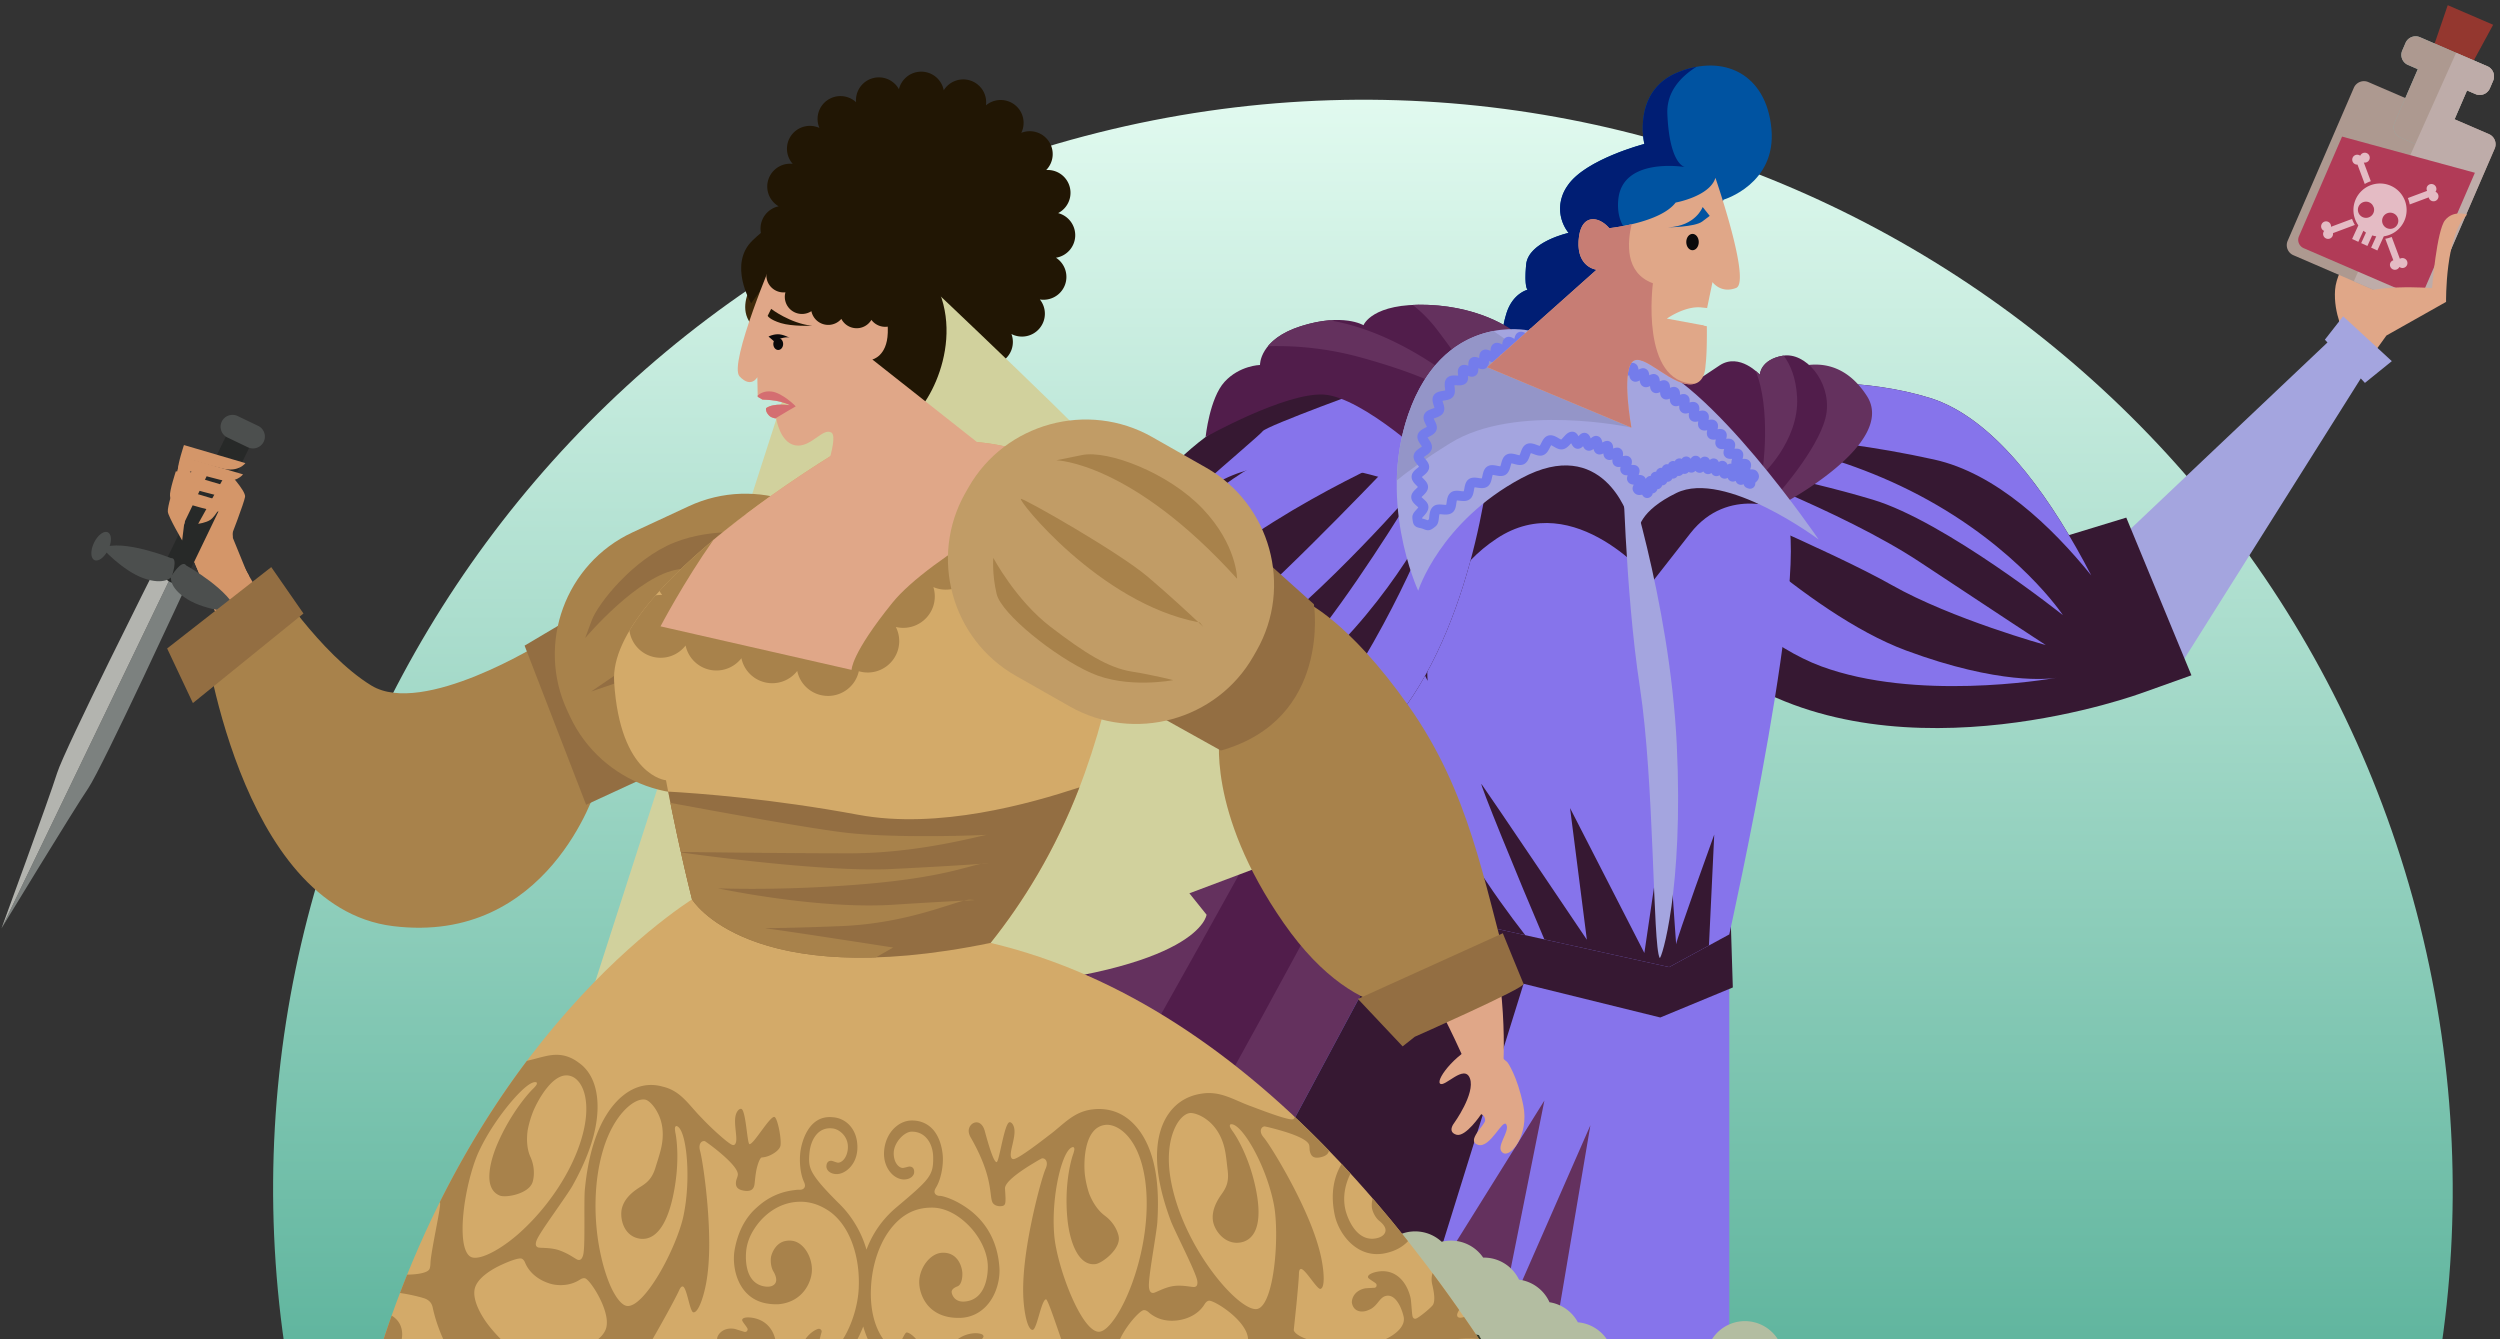 <svg width="476" height="255" viewBox="0 0 476 255" fill="none" xmlns="http://www.w3.org/2000/svg">
    <rect x="0" y="0" width="476" height="255" fill="#333333" stroke="none"/>
    <path fill-rule="evenodd" clip-rule="evenodd" d="M460.739 176.102c27.827 111.139-39.713 223.796-150.852 251.625-111.14 27.827-223.796-39.712-251.626-150.855C30.434 165.733 97.974 53.076 209.113 25.249 320.253-2.578 432.91 64.96 460.739 176.102" fill="url(#aqhqmolw6a)"/>
    <path fill-rule="evenodd" clip-rule="evenodd" d="M444.597 55.209c-.325 4.542 1.794 8.558 2.083 8.817l13.178-7.31 3.687-9.893-13.572-1.714s-5.056 5.558-5.376 10.1" fill="#E0A788"/>
    <path fill-rule="evenodd" clip-rule="evenodd" d="m460.553 17.058 2.119 1.376 3.908 1.223 8.116-14.938-8.645-3.73-5.498 16.069" fill="#94372F"/>
    <path fill-rule="evenodd" clip-rule="evenodd" d="m473.903 25.541-22.984-9.918a2.097 2.097 0 0 0-2.746 1.087l-12.601 29.14a2.084 2.084 0 0 0 1.087 2.741l22.978 9.918a2.096 2.096 0 0 0 2.747-1.087l12.607-29.139a2.094 2.094 0 0 0-1.088-2.742" fill="#AD9990"/>
    <path fill-rule="evenodd" clip-rule="evenodd" d="m473.602 12.626-12.84-5.542a2.096 2.096 0 0 0-2.747 1.087l-.626 1.45a2.088 2.088 0 0 0 1.087 2.741l12.841 5.542a2.095 2.095 0 0 0 2.746-1.087l.627-1.45a2.094 2.094 0 0 0-1.088-2.74" fill="#90ADA8"/>
    <path fill-rule="evenodd" clip-rule="evenodd" d="m468.951 13.735-5.535-2.39a2.095 2.095 0 0 0-2.746 1.088l-4.756 10.992a2.094 2.094 0 0 0 1.088 2.741l5.535 2.389a2.097 2.097 0 0 0 2.747-1.087l4.755-10.992a2.093 2.093 0 0 0-1.088-2.741" fill="#90ADA8"/>
    <path fill-rule="evenodd" clip-rule="evenodd" d="m473.602 12.626-12.84-5.542a2.096 2.096 0 0 0-2.747 1.087l-.626 1.45a2.088 2.088 0 0 0 1.087 2.741l12.841 5.542a2.095 2.095 0 0 0 2.746-1.087l.627-1.45a2.094 2.094 0 0 0-1.088-2.74" fill="#AD9990"/>
    <path fill-rule="evenodd" clip-rule="evenodd" d="m468.951 13.735-5.535-2.39a2.095 2.095 0 0 0-2.746 1.088l-4.756 10.992a2.094 2.094 0 0 0 1.088 2.741l5.535 2.389a2.097 2.097 0 0 0 2.747-1.087l4.755-10.992a2.093 2.093 0 0 0-1.088-2.741" fill="#AD9990"/>
    <path fill-rule="evenodd" clip-rule="evenodd" d="m473.903 25.54-6.561-2.83 2.377-5.497 1.598.69a2.095 2.095 0 0 0 2.746-1.087l.627-1.45a2.094 2.094 0 0 0-1.088-2.74l-5.959-2.571-19.476 43.502 11.47 4.951a2.096 2.096 0 0 0 2.747-1.087l12.607-29.139a2.094 2.094 0 0 0-1.088-2.741" fill="#BEACA9"/>
    <path fill-rule="evenodd" clip-rule="evenodd" d="M437.722 44.985c-.381.87.025 1.891.897 2.267l20.65 8.912a1.737 1.737 0 0 0 2.273-.9l9.676-22.371c-7.427-2.021-17.258-4.698-25.288-6.885l-8.208 18.977" fill="#B13B57"/>
    <path fill-rule="evenodd" clip-rule="evenodd" d="M465.541 41.92c-1.597 1.991-2.475 12.938-2.475 12.938s-12.19-.999-15.544 1.993c-3.349 2.991-1.794 6.58-1.794 6.58l-12.565 16.626 8.958.856 12.251-17.027 11.36-6.404s-.197-12.82 4.012-16.633c0 0-2.599-.92-4.203 1.072" fill="#E0A788"/>
    <path opacity=".651" fill-rule="evenodd" clip-rule="evenodd" d="M451.116 30.413a.945.945 0 0 0-1.721-.782.032.032 0 0 1-.003.013l-.003.013a.94.94 0 0 0-1.437.353.939.939 0 0 0 .915 1.33l1.382 3.695a5.62 5.62 0 0 1 1.155-.53l-1.333-3.56a.944.944 0 0 0 1.045-.532zm5.382 12.26a1.539 1.539 0 0 1-2.04.762 1.54 1.54 0 1 1 1.278-2.803 1.537 1.537 0 0 1 .762 2.04zm-4.608-2.096a1.539 1.539 0 0 1-2.04.763 1.545 1.545 0 0 1-.768-2.04 1.549 1.549 0 0 1 2.046-.764c.27.124.485.32.639.552l.141.379a1.325 1.325 0 0 0-.11-.338c.264.422.313.962.092 1.448zm3.367-5.184a5.068 5.068 0 0 0-6.709 2.506 5.055 5.055 0 0 0 .479 5.01l-1.186 2.596 1.186.54.964-2.111c.154.125.32.242.492.35l-.916 2.007 1.186.54.916-2.008c.258.08.516.137.768.174l-.977 2.154 1.186.54 1.228-2.696a5.058 5.058 0 0 0 3.889-2.905 5.05 5.05 0 0 0-2.506-6.697zm1.677 13.878a.943.943 0 0 1 .879-.05.943.943 0 1 1-.965 1.602.037.037 0 0 0-.006.013c-.002.004-.003.009-.006.013a.946.946 0 0 1-1.721-.782.946.946 0 0 1 .578-.506l-1.536-4.1a5.834 5.834 0 0 0 1.223-.348l1.554 4.158zm6.801-12.746a.064.064 0 0 0-.017-.007l-.007-.002a.958.958 0 0 0 .116-.187.946.946 0 0 0-1.72-.782.925.925 0 0 0 .012.795l-3.668 1.37c.166.39.289.797.357 1.216l3.619-1.351a.929.929 0 0 0 .528.666.943.943 0 1 0 .78-1.718zm-19.912 6.655 4.012-1.5c.135.4.313.787.534 1.15l-4.171 1.56a.942.942 0 0 1-.074.543.94.94 0 0 1-1.247.468.943.943 0 0 1-.473-1.25.938.938 0 0 1 .116-.187l-.011-.004a.935.935 0 0 1-.48-1.255.94.94 0 0 1 1.794.475z" fill="#FFFFFE"/>
    <path fill-rule="evenodd" clip-rule="evenodd" d="M231.602 99.66s-64.683 143.847-117.237 182.711l9.601 11.104-10.107 9.59s20.213 23.218 30.32 27.76l10.107 4.543-3.538 8.58s5.054 12.618 54.576 22.208c49.523 9.59 32.847 6.056 32.847 6.056l71.758 1.01 1.515-23.218 7.075-177.158-73.779-72.176-13.138-1.01" fill="#64315E"/>
    <path fill-rule="evenodd" clip-rule="evenodd" d="M274.517 155.539s-56.15 151.327-88.237 206.251c5.475 1.488 11.781 2.959 19.044 4.366l7.159 1.384c16.497-40.69 54.365-136.244 61.697-173.646 9.432-48.112.337-38.355.337-38.355" fill="#353824"/>
    <path fill-rule="evenodd" clip-rule="evenodd" d="M261.042 121.56c-2.311 1.979-93.33 174.045-123.566 204.898 2.463 1.945 4.768 3.5 6.703 4.37l10.106 4.542-3.537 8.581s.293.731 1.429 1.975c15.683-26.27 60.362-101.512 88.317-152.702 22.714-41.59 30.706-57.745 33.515-63.919l-7.596-7.43c-2.378-.717-4.516-1.046-5.371-.315M228.236 106.953c-13.925 29.731-68.431 141.816-113.871 175.419l9.601 11.104-10.107 9.589s3.869 4.444 9.068 9.824C161.649 256.017 234.856 147 238.81 129.969c3.027-13.04-2.129-20.453-10.574-23.016" fill="#511D4B"/>
    <path fill-rule="evenodd" clip-rule="evenodd" d="m403.532 102.716-11.116 19.851 21.896 5.383 37.959-60.304c-2.433-1.369-4.866-2.738-7.207-4.252l-41.532 39.322" fill="#A4A5DF"/>
    <path fill-rule="evenodd" clip-rule="evenodd" d="M286.981 155.875s-15.832 46.767-18.528 54.169c-2.694 7.402-5.052 80.075-5.052 80.075s-7.074-4.037-28.97 21.533c-21.895 25.57-3.031 69.981-3.031 69.981l8.758 42.057 6.4-3.029s2.021-49.121 13.811-74.691c11.79-25.571 25.601-32.972 25.601-32.972l39.412-119.44-2.358-27.925 3.368-6.73-39.411-3.028" fill="#666859"/>
    <path fill-rule="evenodd" clip-rule="evenodd" d="M245.884 236.119c-7.748 22.543 17.348 44.916 17.348 44.916s26.443 4.711 27.622 4.879l2.358-63.421s-39.58-8.916-47.328 13.626" fill="#353824"/>
    <path fill-rule="evenodd" clip-rule="evenodd" d="m329.761 323.094-21.222-145.683 18.19 7.402-47.833-23.215s-19.538 22.878-17.854 52.15c1.685 29.271 41.434 107.664 41.434 107.664s-12.801 13.794-6.737 44.411c6.063 30.617 22.906 38.692 22.906 38.692l20.885 42.056 5.39-1.345s-13.138-72.001-15.832-88.15c-2.696-16.15.673-33.982.673-33.982" fill="#7D8574"/>
    <path fill-rule="evenodd" clip-rule="evenodd" d="M256.495 243.184c-2.492 25.028 32.844 50.3 32.844 50.3l36.043-4.879 3.706-29.776-32.675-31.29s-37.426-9.382-39.918 15.645" fill="#3E4128"/>
    <path fill-rule="evenodd" clip-rule="evenodd" d="M277.885 274.645c-6.366-9.351-12.342-27.822-14.152-33.704l-6.566.277c.648.107 3.246 1.729 8.704 18.848 6.4 20.075 24.253 28.598 24.253 28.598s-4.603-2.804-12.239-14.019M257 241.224l.168-.007c-.112-.019-.168.007-.168.007M275.461 240.447c.448 2.179 2.111 8.604 8.038 22.533 7.636 17.944 17.292 22.206 17.292 22.206s-14.534-36.141-17.935-45.049l-7.395.31M263.176 239.094s.196.675.558 1.847c3.358-.141 7.579-.319 11.727-.492-.129-.629-.158-.907-.158-.907l-12.127-.448M289.746 239.852c1.524.441 3.018.837 4.204 1.028l-2.029-1.114c-.05 0-.852.032-2.175.086M300.118 258.604c2.807 14.58 10.779 25.347 10.779 25.347l-2.358-30.393s6.288 10.542 5.951 10.766c-.336.225 6.288 18.729 6.288 18.729s3.594-23.999 3.818-25.346l-27.073-14.867c.711 2.188.858 6.741 2.595 15.764M282.152 238.195c.028.139.28.829.704 1.942l6.89-.286c-3.788-1.096-7.753-2.469-7.594-1.656M295.065 240.998a8.997 8.997 0 0 1-1.115-.119l3.573 1.962c-.438-1.347-1.089-1.8-2.458-1.843" fill="#353824"/>
    <path fill-rule="evenodd" clip-rule="evenodd" d="M231.905 240.156s24.421 1.177 39.917 2.355c15.495 1.177 18.022 14.636 34.696 20.019 16.675 5.383 22.738-1.346 22.738-1.346v-77.215l-60.466-12.617-36.885 68.804" fill="#8674EB"/>
    <path fill-rule="evenodd" clip-rule="evenodd" d="M231.905 240.159s24.421 1.178 39.917 2.355c.357.028.705.064 1.049.103l18.152-58.308-26.542-4.914-32.576 60.764" fill="#361832"/>
    <path fill-rule="evenodd" clip-rule="evenodd" d="m291.313 253.274 4.931-.164 6.569-38.86-15.531 35.414c1.334 1.158 2.651 2.381 4.031 3.61M286.204 248.745l7.851-39.206-20.677 33.138c5.492.751 9.29 3.132 12.826 6.068" fill="#64315E"/>
    <path fill-rule="evenodd" clip-rule="evenodd" d="m267.106 166.309-6.232 13.794 55.244 13.626 13.811-5.719-.505-16.15-62.318-5.551M387.072 103.979l9.263 24.558 11.554 3.383 9.359-3.342-12.405-30.027-17.771 5.428" fill="#361832"/>
    <path fill-rule="evenodd" clip-rule="evenodd" d="M367.452 75.766c-23.845-7.387-54.307 1.56-54.307 1.56l-13.941 10.278s-.304 21.147 31.386 41.221c31.689 20.075 77.299 3.093 77.299 3.093s-16.593-48.765-40.437-56.152" fill="#361832"/>
    <path fill-rule="evenodd" clip-rule="evenodd" d="m391.681 129.031-.157.028c.104-.017.157-.028.157-.028" fill="#6A8056"/>
    <path fill-rule="evenodd" clip-rule="evenodd" d="M368.278 87.5c11.779 2.604 22.347 12.727 29.891 22.051-7.176-13.883-17.899-29.814-30.717-33.785-23.845-7.387-54.307 1.56-54.307 1.56l-13.941 10.278s-.229 16.055 20.675 33.466c-9.071-11.943-12.063-29.24-11.916-28.852.178.472 19.992 27.712 38.808 34.654 17.973 6.629 42.581 2.563 44.753 2.184-1.301.212-10.781 1.41-28.612-5.202-19.251-7.138-41.956-30.593-41.956-30.593s27.793 11.654 39.236 18.134c11.444 6.481 29.331 11.434 29.331 11.434s-9.077-5.932-23.956-15.794c-14.878-9.86-40.559-19.253-40.559-19.253s17.766 3.202 31.572 7.355c13.805 4.154 36.187 21.978 36.187 21.978s-8.437-12.825-27.318-22.799c-18.88-9.973-37.747-11.323-37.747-11.323s17.405-.617 40.576 4.507" fill="#8674EB"/>
    <path fill-rule="evenodd" clip-rule="evenodd" d="M319.431 13.784c-8.758 3.588-6.345 13.626-6.345 13.626s-11.228 2.916-14.596 7.907c-3.369 4.99.168 9.028.168 9.028s-7.691 1.682-8.084 6.056c-.394 4.374.28 4.766.28 4.766s-2.863.673-4.042 4.542c-1.179 3.87-.337 3.926-.337 3.926s-4.547 5.27-1.011 6.28c3.537 1.01 17.012 3.925 17.012 3.925l6.344 5.551s5.783.057 6.905-2.691c1.123-2.748-.168-3.813-.168-3.813s2.639-.617 1.853-4.262c-.786-3.644-2.302-7.794-2.302-7.794l13.081-22.823s10.05-2.972 9.095-13.458c-.954-10.486-9.095-14.355-17.853-10.766" fill="#0053A1"/>
    <path fill-rule="evenodd" clip-rule="evenodd" d="M320.82 31.81a.345.345 0 0 0 .015.002l-.015-.002" fill="#9B753A"/>
    <path fill-rule="evenodd" clip-rule="evenodd" d="M323.009 12.719a17.963 17.963 0 0 0-3.578 1.062c-8.758 3.589-6.345 13.626-6.345 13.626s-11.228 2.916-14.596 7.907a7.42 7.42 0 0 0 .168 9.028s-7.691 1.682-8.084 6.056c-.394 4.374.28 4.766.28 4.766s-2.863.673-4.042 4.542c-1.179 3.87-.337 3.926-.337 3.926s-4.547 5.27-1.011 6.28c3.537 1.01 17.012 3.925 17.012 3.925l2.851 2.495a35.034 35.034 0 0 1 1.949-.112c10.358-.252 4.716-12.196 5.39-11.944.674.253 3.032-17.243 3.032-17.243s-8.338-.757-7.58-9c.743-8.084 12.258-6.299 12.702-6.227-.221-.04-2.95-.73-3.354-10.09-.18-4.155 2.436-7.043 5.543-8.997" fill="#001E74"/>
    <path fill-rule="evenodd" clip-rule="evenodd" d="m306.181 71.09-18.358-5.55c-10.949 0-36.213 14.635-44.465 24.392-8.253 9.757 22.906 82.767 22.906 82.767l51.538 11.439 11.454-6.224s16.337-73.178 10.442-80.748c-5.894-7.57-33.517-26.075-33.517-26.075" fill="#8674EB"/>
    <path fill-rule="evenodd" clip-rule="evenodd" d="m306.181 71.09-18.358-5.55c-10.949 0-36.213 14.635-44.465 24.392-8.253 9.757 22.906 82.767 22.906 82.767l24.144 5.358c-6.009-7.72-14.248-19.507-19.429-32.442-9.094-22.711-6.568-31.122-6.568-31.122l7.411 15.14s-1.797-17.159 13.137-27.084c14.934-9.925 29.644 8.243 29.644 8.243l7.242-9.253c7.242-9.252 17.853-4.373 17.853-4.373-5.894-7.57-33.517-26.075-33.517-26.075" fill="#361832"/>
    <path fill-rule="evenodd" clip-rule="evenodd" d="m317.298 152.848-4.211 28.598-14.148-27.589 3.2 25.066s-19.032-28.262-20.043-29.608c-.709-.944 7.036 18.062 11.956 29.551l23.751 5.272 7.583-4.121 1.006-21.113s-7.242 20.019-7.242 20.86c0 .841-1.852-26.916-1.852-26.916" fill="#361832"/>
    <path fill-rule="evenodd" clip-rule="evenodd" d="m199.398 154.361-.168 9.925 32.506-1.009 1.179-18.523H206.64l-7.242 9.607" fill="#64315E"/>
    <path fill-rule="evenodd" clip-rule="evenodd" d="M229.547 83.203c-29.981 22.543-30.149 71.159-30.149 71.159s51.539 1.683 66.866-18c15.327-19.682 17.685-51.308 17.685-51.308L279.233 68.4s-19.706-7.74-49.686 14.803" fill="#361832"/>
    <path fill-rule="evenodd" clip-rule="evenodd" d="M207.849 140.077c-.021.102-.03.155-.03.155l.03-.155" fill="#6A8056"/>
    <path fill-rule="evenodd" clip-rule="evenodd" d="M240.589 75.925c14.387-4.267 31.649-.965 31.233-.965-.505 0-33.012 8.916-46.149 24.056-12.548 14.461-17.413 38.895-17.824 41.059.259-1.291 2.48-10.574 14.961-24.909 13.474-15.477 43.454-28.43 43.454-28.43s-20.717 21.869-30.822 30.28c-10.106 8.411-21.054 23.384-21.054 23.384s8.758-6.393 23.243-16.823 32.338-31.122 32.338-31.122-9.263 15.477-18.021 26.916c-8.759 11.44-33.349 26.075-33.349 26.075s14.99-3.364 30.991-17.496c16-14.13 23.917-31.29 23.917-31.29s-5.559 16.487-18.528 36.338c-6.593 10.091-19.803 16.4-31.197 20.164 15.536-1.813 34.242-6.219 42.482-16.8 15.327-19.682 17.685-51.308 17.685-51.308l-4.716-16.655s-14.961-5.874-38.644 7.526" fill="#8674EB"/>
    <path fill-rule="evenodd" clip-rule="evenodd" d="M267.78 75.633c-7.664-3.953-5.811-2.103-5.811-2.103s-20.885 7.57-21.559 8.58c-.673 1.009-26.695 22.626-10.527 11.018 16.17-11.607 43.539 1.683 43.539 1.683l3.874-12.954s-1.853-2.27-9.516-6.224" fill="#8674EB"/>
    <path fill-rule="evenodd" clip-rule="evenodd" d="M308.946 87.543s.467 24.882 3.274 43.201c2.806 18.319 2.453 49.373 3.786 51.647.279.476 4.59-12.956 3.25-40.627-1.34-27.67-10.31-54.221-10.31-54.221" fill="#A4A5DF"/>
    <path fill-rule="evenodd" clip-rule="evenodd" d="M271.906 58.052c-10.695-.42-12.295 3.87-12.295 3.87s-3.874-2.355-11.874.168c-8 2.524-7.832 7.402-7.832 7.402s-3.874.084-6.737 3.196-3.621 10.514-3.621 10.514 15.158-8.495 22.485-8.075c7.326.421 21.137 13.038 21.98 14.468l15.495-25.234c-.533-1.1-6.906-5.888-17.601-6.309" fill="#511D4B"/>
    <path fill-rule="evenodd" clip-rule="evenodd" d="M271.906 58.052a33.734 33.734 0 0 0-2.935.007c1.612 1.247 3.205 2.815 4.704 4.787 9.01 11.86 8.169 13.458 8.169 13.458s-13.08-12.705-28.698-15.319c-1.528.124-3.327.448-5.409 1.105-3.313 1.044-5.224 2.493-6.328 3.832a59.972 59.972 0 0 1 17.697 2.14c20.38 5.635 20.801 10.009 20.801 10.009s.554-.183 1.491-.506l8.109-13.204c-.533-1.1-6.906-5.888-17.601-6.309M340.204 70.67c-1.348.588-5.221 14.382-5.221 14.382l4.631 10.767s21.643-11.44 15.833-20.44c-5.811-9-13.896-5.299-15.243-4.71" fill="#64315E"/>
    <path fill-rule="evenodd" clip-rule="evenodd" d="M339.445 67.729c-4.294.757-4.378 3.617-4.378 3.617s-3.875-4.29-7.664-1.767l-3.79 2.524s-6.464-5.046-9.937-2.86c-3.473 2.186 4.548 13.878 4.548 13.878l20.801 10.347s8-9.085 8.758-14.973c.758-5.888-4.042-11.523-8.338-10.766" fill="#511D4B"/>
    <path fill-rule="evenodd" clip-rule="evenodd" d="M339.606 67.707c-.053.007-.107.012-.16.02-4.295.758-4.379 3.618-4.379 3.618s-.303-.335-.822-.763c3.021 7.061 1.436 19.245 1.187 19.744-.281.561 7.186-6.28 6.736-14.691-.202-3.794-1.341-6.295-2.562-7.928" fill="#64315E"/>
    <path fill-rule="evenodd" clip-rule="evenodd" d="m312.02 102.941-.165-.726c.051.461.165.726.165.726" fill="#B3BDA1"/>
    <path fill-rule="evenodd" clip-rule="evenodd" d="M312.357 68.51c-13.025-3.476-10.779.898-10.779.898l-10.668-6.505s-15.045-3.252-22.12 14.243c-7.074 17.495 1.235 35.327 1.235 35.327s4.155-13.121 19.65-21.42c15.496-8.3 20.324 7.29 20.324 7.29l.112-8.973v5.16l1.744 7.684c-.159-1.467.344-4.944 7.351-8.358 9.208-4.486 27.061 8.86 27.061 8.86s-20.885-30.73-33.91-34.206" fill="#A4A5DF"/>
    <path fill-rule="evenodd" clip-rule="evenodd" d="M268.79 77.15c-1.972 4.878-2.748 9.782-2.842 14.319 2.049-1.672 5.208-4.005 10.169-7.086 12.463-7.738 34.5-2.972 34.5-2.972s-14.823-10.424-26.263-18.392c-4.946.945-11.542 4.185-15.564 14.13" fill="#9495C8"/>
    <path fill-rule="evenodd" clip-rule="evenodd" d="M333.23 89.375c.181-.477.307-1.04-.053-1.527-.353-.479-.902-.509-1.405-.472.163-.474.271-1.032-.099-1.501-.368-.468-.918-.485-1.421-.434.152-.488.242-1.033-.144-1.492-.384-.457-.936-.458-1.438-.392.136-.492.209-1.04-.192-1.485-.4-.445-.952-.428-1.454-.344.12-.496.173-1.047-.244-1.478-.418-.432-.971-.393-1.47-.29.099-.501.132-1.055-.305-1.47-.436-.414-.989-.352-1.486-.226.078-.507.086-1.063-.371-1.458-.445-.385-.978-.31-1.458-.167.057-.492.033-1.02-.428-1.376-.447-.347-.945-.258-1.396-.093.025-.478-.037-.978-.499-1.3-.462-.323-.954-.212-1.396-.026.003-.478-.083-.973-.557-1.273-.475-.3-.961-.17-1.394.036-.018-.476-.124-.966-.609-1.245-.482-.278-.973-.123-1.391.095-.037-.475-.162-.96-.658-1.219-.492-.258-.977-.085-1.386.15-.055-.472-.198-.951-.702-1.19-.504-.24-.984-.05-1.385.201-.072-.467-.23-.941-.743-1.16-.523-.223-1.002-.009-1.401.263-.085-.462-.25-.939-.776-1.135-.99-.369-1.627.419-1.899.756a2.31 2.31 0 0 1-.164.192.577.577 0 0 1 .51-.071l-.565 1.763c.521.165.933-.026 1.23-.27.113.423.322.831.791 1.019.487.196.916.003 1.286-.251.081.453.255.897.741 1.116.481.216.921.045 1.304-.193.062.453.216.902.692 1.138.472.236.919.084 1.313-.14.044.455.18.91.644 1.164.462.254.915.121 1.318-.085.025.454.141.913.594 1.186.451.272.909.159 1.32-.03.006.454.102.916.541 1.208.437.29.899.2 1.318.03-.015.452.06.917.483 1.228.422.31.887.244 1.313.094-.038.45.013.916.42 1.248.437.358.953.289 1.419.152-.067.482-.06 1.002.359 1.382.42.382.942.338 1.418.224-.091.48-.11 1.001.293 1.402.405.401.93.38 1.412.285-.111.477-.152 1 .236 1.416.39.42.918.418 1.404.34-.128.473-.19.995.184 1.427.377.434.906.45 1.396.39-.144.468-.226.989.135 1.433.363.447.892.481 1.386.438-.102.297-.18.616-.131.927-.285-.041-.532.045-.752.19-.112-.306-.313-.57-.691-.687-.384-.117-.701-.006-.969.19-.128-.306-.344-.565-.736-.66-.399-.098-.715.04-.973.26-.151-.305-.389-.556-.797-.62-.425-.066-.736.112-.978.37-.188-.302-.459-.54-.894-.55-.473-.014-.767.243-.974.57-.258-.295-.593-.507-1.066-.407a.918.918 0 0 0-.634.444.926.926 0 0 0-.769-.049.92.92 0 0 0-.561.5.925.925 0 0 0-.749.04.92.92 0 0 0-.501.538.924.924 0 0 0-.725.105.93.93 0 0 0-.455.561.925.925 0 0 0-.701.162.93.93 0 0 0-.412.582.924.924 0 0 0-.682.204.932.932 0 0 0-.376.6.917.917 0 0 0-.664.239c-.12.102-.205.213-.26.328a1.343 1.343 0 0 0-.083-.18c-.284-.502-.79-.591-1.276-.595.191-.448.311-.966-.031-1.433-.341-.465-.87-.497-1.346-.448.134-.467.191-.997-.209-1.418-.4-.421-.935-.384-1.407-.27.071-.484.058-1.022-.403-1.385-.462-.365-.991-.246-1.444-.062-.004-.492-.099-1.028-.616-1.316-.518-.289-1.023-.083-1.442.172-.086-.487-.269-1.002-.83-1.201-.559-.198-1.023.09-1.392.413-.168-.466-.434-.943-1.02-1.044-.58-.103-.988.255-1.298.631-.239-.43-.577-.853-1.167-.863-.764-.014-1.281.572-1.696 1.04-.125.141-.319.362-.444.46-.129-.053-.335-.174-.481-.26-.553-.322-1.241-.724-1.999-.494-.703.213-1.042.888-1.316 1.43a4.826 4.826 0 0 1-.29.524 5.467 5.467 0 0 1-.519-.173c-.582-.216-1.307-.485-1.992-.163-.661.31-.913 1.018-1.115 1.587a5.222 5.222 0 0 1-.213.535c-.149-.02-.383-.084-.538-.125-.59-.157-1.325-.352-1.968.018-.632.365-.83 1.09-.989 1.672-.043.157-.108.396-.166.537a5.417 5.417 0 0 1-.551-.091c-.593-.12-1.33-.268-1.942.133-.615.401-.775 1.138-.904 1.73a5.2 5.2 0 0 1-.135.534 5.397 5.397 0 0 1-.562-.067c-.592-.091-1.329-.205-1.917.216-.601.43-.733 1.177-.839 1.778a5.476 5.476 0 0 1-.11.527 4.905 4.905 0 0 1-.58-.047c-.589-.07-1.32-.156-1.884.278-.597.46-.706 1.22-.792 1.831a5.966 5.966 0 0 1-.088.513c-.164.011-.442-.013-.622-.028-.606-.052-1.292-.112-1.824.325-.624.51-.711 1.313-.781 1.958-.017.157-.041.382-.07.501-.104.087-.18.146-.234.186a5.082 5.082 0 0 0-1.036-.325l-.015-.136c.072-.093.196-.23.286-.329.422-.462.948-1.039.906-1.811-.036-.668-.536-1.109-.977-1.499a6.845 6.845 0 0 1-.339-.313c.082-.085.185-.182.264-.258.433-.412.971-.925.984-1.651.012-.688-.486-1.197-.886-1.606a6.968 6.968 0 0 1-.29-.308c.091-.081.204-.174.291-.245.456-.373 1.024-.836 1.092-1.545.067-.69-.392-1.242-.76-1.685-.072-.088-.175-.21-.254-.316.099-.075.222-.158.317-.223.483-.326 1.083-.733 1.216-1.424.131-.682-.271-1.277-.594-1.755-.061-.091-.148-.219-.214-.33.109-.064.243-.134.339-.185.511-.27 1.147-.604 1.358-1.268.209-.66-.115-1.297-.374-1.81a6.317 6.317 0 0 1-.168-.344c.117-.048.256-.098.357-.134.539-.193 1.21-.433 1.514-1.05.304-.616.088-1.293-.086-1.836a8.11 8.11 0 0 1-.107-.356c.121-.026.261-.049.365-.065.561-.093 1.259-.207 1.671-.75.409-.54.337-1.21.274-1.8a8.997 8.997 0 0 1-.034-.365c.117.003.251.01.356.016.566.033 1.27.073 1.794-.361.45-.373.475-.916.428-1.415.472.16 1.004.264 1.468-.086.466-.351.518-.89.496-1.39.462.182.986.313 1.467-.011.481-.325.563-.858.569-1.358.448.207.962.366 1.458.072.498-.295.613-.82.648-1.316.434.234.933.424 1.445.164.513-.26.665-.772.735-1.263.412.263.893.486 1.419.268.528-.22.721-.714.83-1.196.384.295.84.557 1.378.388.541-.171.782-.637.938-1.103.342.327.758.633 1.301.527.507-.098.81-.471 1.023-.868.21.307.539.603 1.071.627l.084-1.849c.196.01.336.126.373.18a2.085 2.085 0 0 1-.105-.222c-.161-.369-.587-1.349-1.708-1.217-.647.076-.922.627-1.129 1.113-.388-.378-.891-.768-1.53-.603-.615.16-.838.712-.99 1.22-.415-.325-.941-.646-1.542-.426-.59.217-.765.779-.869 1.296-.437-.285-.982-.554-1.554-.29-.567.263-.7.832-.763 1.353-.455-.25-1.014-.476-1.562-.175-.545.3-.64.874-.669 1.397-.467-.219-1.036-.408-1.561-.075-.524.333-.586.909-.584 1.432-.476-.192-1.053-.348-1.557.012-.503.36-.536.936-.506 1.456-.497-.172-1.063-.293-1.55.092-.569.451-.476 1.169-.402 1.745l.007.048a12.942 12.942 0 0 1-.245-.013c-.612-.035-1.376-.079-1.895.468-.523.55-.441 1.312-.375 1.925.013.125.032.307.037.444-.133.032-.315.062-.441.082-.604.1-1.356.223-1.748.865-.39.639-.159 1.363.026 1.945.038.119.093.291.125.424a6.59 6.59 0 0 1-.412.157c-.573.205-1.286.46-1.56 1.153-.274.69.067 1.363.341 1.903.056.11.136.269.19.393a7.192 7.192 0 0 1-.384.213c-.534.281-1.199.63-1.377 1.345-.179.718.242 1.341.581 1.842.067.1.164.243.232.359a6.716 6.716 0 0 1-.359.254c-.495.335-1.111.753-1.213 1.474-.104.733.378 1.312.765 1.777.079.096.184.223.26.326-.101.096-.242.21-.339.29-.459.374-1.03.84-1.069 1.559-.042.744.489 1.286.915 1.721.084.086.195.2.278.294-.096.107-.234.239-.329.33-.423.401-.948.902-.935 1.607.014.766.595 1.278 1.061 1.69.086.076.2.176.285.26-.095.13-.251.302-.356.417-.393.43-.837.918-.778 1.578.098 1.064.209 1.677 1.378 1.919.106.022.227.047.369.085.2.054.336.112.468.168.29.122.535.183.764.183.467 0 .869-.251 1.454-.746.493-.417.563-1.066.625-1.64.022-.196.054-.5.105-.667.138-.003.347.016.498.03.618.053 1.386.12 1.979-.352.542-.43.639-1.113.725-1.717.024-.168.061-.424.104-.578.145.002.363.028.521.046.601.071 1.349.16 1.937-.278.566-.42.688-1.11.795-1.719.028-.16.07-.401.116-.55.151.006.38.041.532.065.592.091 1.328.204 1.922-.204.586-.402.743-1.121.868-1.7.034-.153.085-.386.134-.531.153.013.384.06.537.09.581.116 1.304.262 1.911-.113.608-.376.802-1.088.959-1.66.04-.148.101-.371.156-.513.153.023.384.084.537.125.596.158 1.271.338 1.893.01.632-.334.88-1.03 1.079-1.59.05-.14.125-.35.189-.485.153.037.377.12.527.176.569.21 1.213.45 1.85.196.662-.263.993-.92 1.26-1.449.067-.133.158-.314.234-.436.146.064.352.185.491.266.503.294 1.073.626 1.718.513.676-.119 1.15-.654 1.531-1.085l.067-.076c.236.477.546 1 1.177 1.059.466.043.81-.191 1.089-.488.157.371.397.709.847.826.449.118.825-.054 1.147-.3.093.392.273.762.695.953.424.192.824.084 1.184-.104.026.403.141.8.528 1.06.391.261.809.217 1.197.086-.038.407.013.822.36 1.14.353.323.779.338 1.187.264-.097.401-.108.825.197 1.192.31.373.735.443 1.157.421-.15.388-.219.81.042 1.216.266.413.688.537 1.115.567-.199.36-.329.768-.119 1.201.32.661.898.896 1.72.701.115.236.325.527.735.619.167.037.597.08.993-.315a.924.924 0 0 0 .28-.546.946.946 0 0 0 .567-.254.925.925 0 0 0 .311-.534.942.942 0 0 0 .58-.224.936.936 0 0 0 .338-.514.931.931 0 0 0 .586-.191.94.94 0 0 0 .365-.49.939.939 0 0 0 .59-.153.94.94 0 0 0 .391-.455c.184.027.38 0 .588-.11a.938.938 0 0 0 .418-.411c.177.04.37.029.581-.058a.944.944 0 0 0 .444-.356.94.94 0 0 0 .564.003.933.933 0 0 0 .514-.344c.169.099.366.154.599.137.303-.021.525-.154.696-.34.167.199.39.343.703.374.333.034.591-.08.799-.262.146.24.36.427.693.496.345.07.62-.027.851-.2.128.261.33.474.67.568.346.096.632.014.878-.149.112.273.304.502.645.616.345.114.639.044.895-.11.099.28.28.52.621.65.342.13.641.07.905-.076.088.286.259.534.596.675.341.142.644.094.916-.044a.99.99 0 0 0 .565.694c.232.107.716.33 1.195.028.461-.29.468-.782.471-.944l.001-.058.078-.069c.871-.744.659-1.477.327-1.96-.337-.493-.892-.522-1.389-.498" fill="#747CEB"/>
    <path fill-rule="evenodd" clip-rule="evenodd" d="M319.038 38.57c-2.919 3.869-12.632 4.878-12.632 4.878-2.078-2.411-5.502-2.803-5.839 2.355-.337 5.16 3.425 5.552 3.425 5.552l-20.829 18.56 27.454 11.496s-1.909-10.374.168-12.505c2.077-2.13 7.86 5.271 11.902 4.15 1.433-.398 1.961-1.844 2.048-3.543.244-1.867.268-5.054.245-7.401a7.333 7.333 0 0 1-.67-.13l.03-.137-.211.065-6.758-1.246s3.417-2.436 6.527-2.13c.424.043.799.082 1.134.12l1.024-4.944s1.572 2.242 4.491 1.121c2.919-1.121-3.93-20.972-3.93-20.972-1.066 3.533-7.579 4.71-7.579 4.71" fill="#E0A788"/>
    <path fill-rule="evenodd" clip-rule="evenodd" d="M314.715 53.934c-5.395-1.981-4.848-7.769-4.062-11.232-2.361.55-4.247.746-4.247.746-2.078-2.411-5.502-2.803-5.839 2.356-.337 5.158 3.425 5.55 3.425 5.55l-20.829 18.562 27.454 11.495s-1.909-10.374.168-12.505c2.077-2.13 7.86 5.271 11.902 4.15-10.499-.056-7.972-19.122-7.972-19.122" fill="#C77D74"/>
    <path fill-rule="evenodd" clip-rule="evenodd" d="M322.256 44.531c-.657 0-1.19.697-1.19 1.556 0 .86.533 1.557 1.19 1.557.656 0 1.189-.697 1.189-1.556 0-.86-.533-1.557-1.189-1.557" fill="#0A090B"/>
    <path fill-rule="evenodd" clip-rule="evenodd" d="M336.735 253.066a7.416 7.416 0 0 0-10.388 1.378l-.002.001a7.47 7.47 0 0 0-.849 1.407 7.406 7.406 0 0 0-3.981 1.948 7.434 7.434 0 0 0-4.774.479 7.401 7.401 0 0 0-2.43-.977 7.379 7.379 0 0 0-2.834-.041 7.385 7.385 0 0 0-2.417-1.695 7.368 7.368 0 0 0-3.16-.621 7.38 7.38 0 0 0-2.362-2.19 7.377 7.377 0 0 0-3.113-.989 7.357 7.357 0 0 0-2.183-2.495h.001a7.388 7.388 0 0 0-3.218-1.324 7.348 7.348 0 0 0-2.226-2.816 7.365 7.365 0 0 0-3.578-1.486 7.383 7.383 0 0 0-2.674-3.021 7.392 7.392 0 0 0-4.15-1.176 7.376 7.376 0 0 0-3.456-2.737 7.391 7.391 0 0 0-4.451-.279 7.379 7.379 0 0 0-3.99-1.901 7.397 7.397 0 0 0-3.889.488 7.386 7.386 0 0 0-3.595-1.279 7.4 7.4 0 0 0-3.71.655 7.39 7.39 0 0 0-3.576-1.134v.001a7.38 7.38 0 0 0-3.655.749 7.394 7.394 0 0 0-3.575-1.041 7.38 7.38 0 0 0-3.622.818 7.378 7.378 0 0 0-3.578-.975 7.384 7.384 0 0 0-3.601.875 7.382 7.382 0 0 0-3.589-.918c-4.094.006-7.406 3.326-7.4 7.413a7.407 7.407 0 0 0 7.423 7.391 7.376 7.376 0 0 0 3.488-.877 7.367 7.367 0 0 0 3.478.919 7.397 7.397 0 0 0 3.497-.822 7.383 7.383 0 0 0 3.454.973 7.402 7.402 0 0 0 3.498-.757 7.38 7.38 0 0 0 3.416 1.036 7.38 7.38 0 0 0 3.486-.669 7.385 7.385 0 0 0 3.354 1.118 7.378 7.378 0 0 0 3.443-.538 7.396 7.396 0 0 0 3.148 1.228c.977.14 1.934.082 2.836-.142a7.346 7.346 0 0 0 2.374 1.479 7.426 7.426 0 0 0 2.808.499 7.416 7.416 0 0 0 2.117 2.055 7.379 7.379 0 0 0 3.054 1.115 7.403 7.403 0 0 0 2.149 2.652 7.405 7.405 0 0 0 3.399 1.46 7.37 7.37 0 0 0 2.409 2.952 7.372 7.372 0 0 0 3.72 1.384 7.358 7.358 0 0 0 2.789 2.891 7.389 7.389 0 0 0 3.933 1.013 7.366 7.366 0 0 0 3.134 2.583 7.366 7.366 0 0 0 4.292.504 7.376 7.376 0 0 0 3.874 2.163 7.38 7.38 0 0 0 4.601-.516 7.392 7.392 0 0 0 4.6 1.107 7.395 7.395 0 0 0 4.447-2.006 7.39 7.39 0 0 0 4.897-.537 7.38 7.38 0 0 0 3.524-3.581 7.396 7.396 0 0 0 4.765-2.818 7.396 7.396 0 0 0-1.382-10.376" fill="#B3BDA1"/>
    <path fill-rule="evenodd" clip-rule="evenodd" d="M263.016 233.74a7.4 7.4 0 0 0-3.71.655 7.39 7.39 0 0 0-3.576-1.134v.001a7.38 7.38 0 0 0-3.655.749 7.394 7.394 0 0 0-3.575-1.041 7.38 7.38 0 0 0-3.622.818 7.378 7.378 0 0 0-3.578-.975 7.384 7.384 0 0 0-3.601.875 7.382 7.382 0 0 0-3.589-.918c-4.094.006-7.406 3.326-7.4 7.413a7.407 7.407 0 0 0 7.423 7.391 7.376 7.376 0 0 0 3.488-.877 7.367 7.367 0 0 0 3.478.919 7.397 7.397 0 0 0 3.497-.822 7.383 7.383 0 0 0 3.454.973 7.402 7.402 0 0 0 3.498-.757 7.38 7.38 0 0 0 3.416 1.036 7.38 7.38 0 0 0 3.486-.669 7.385 7.385 0 0 0 3.354 1.118 7.396 7.396 0 0 0 2.778-.301 16.169 16.169 0 0 1-1.2-3.403c-.8-3.464.037-7.067 1.819-10.528a7.418 7.418 0 0 0-2.185-.523M263.724 220.943c.003-.011-.02.026-.053.081a.575.575 0 0 0 .053-.081" fill="#9CA78D"/>
    <path fill-rule="evenodd" clip-rule="evenodd" d="m442.656 64.672 7.624 8.233 5.124-4.142-9.271-8.54-3.477 4.449" fill="#A4A5DF"/>
    <path fill-rule="evenodd" clip-rule="evenodd" d="M317.582 43.288s5.107-.039 6.528-1.112l1.421-1.074-1.344-1.688s-1.306 3.644-6.605 3.874" fill="#0053A1"/>
    <path fill-rule="evenodd" clip-rule="evenodd" d="M35.119 102.504s11.232 27.122 19.775 45.804c3.395-2.934 6.599-6.049 9.383-9.46l-20.773-35.984-8.385-.36" fill="#D49669"/>
    <path fill-rule="evenodd" clip-rule="evenodd" d="m43.504 102.864-8.385-.36s7.146 17.255 14.374 33.721l-2.105-26.633-3.884-6.728" fill="#D49669"/>
    <path fill-rule="evenodd" clip-rule="evenodd" d="M43.814 97.015c-.589-4.889-5.342-8.863-5.342-8.863l-3.527 2.96-.659 3.524s-.146 1.023-.29 4.535c-.143 3.512 2.387 6.112 2.387 6.112l11.09 4.821-3.129-7.662s.058-.539-.53-5.427" fill="#D49669"/>
    <path fill-rule="evenodd" clip-rule="evenodd" d="M.294 176.74s13.748-22.597 16.495-26.638c2.747-4.04 19.013-39.328 19.013-39.328l-3.468-.508L.294 176.74" fill="#7C817F"/>
    <path fill-rule="evenodd" clip-rule="evenodd" d="M10.85 147.255C9.4 151.918.293 176.741.293 176.741l32.04-66.475-2.565-2.383s-17.472 34.709-18.92 39.372" fill="#B3B4AF"/>
    <path fill-rule="evenodd" clip-rule="evenodd" d="M46.39 81.742a2.481 2.481 0 0 0-3.296 1.153l-11.87 24.627a2.468 2.468 0 0 0 1.156 3.288 2.48 2.48 0 0 0 3.296-1.153l11.87-24.628c.59-1.22.069-2.7-1.155-3.287" fill="#272928"/>
    <path fill-rule="evenodd" clip-rule="evenodd" d="M35.437 107.649c-.805-1.241-2.87 2.132-2.87 2.132s-.512 2.064 3.1 4.309c3.611 2.245 9.463 2.571 9.463 2.571-1.089-4.202-9.693-9.012-9.693-9.012" fill="#4C4F4E"/>
    <path fill-rule="evenodd" clip-rule="evenodd" d="M46.789 113.947c-.748-.359-1.924.532-2.627 1.991-.703 1.458-.666 2.931.081 3.289.749.359 1.924-.533 2.627-1.991.703-1.458.667-2.931-.081-3.289" fill="#7C817F"/>
    <path fill-rule="evenodd" clip-rule="evenodd" d="M32.55 106.265s-9.14-3.699-13.11-1.923c0 0 3.911 4.355 7.924 5.766 4.014 1.411 5.31-.277 5.31-.277s1.352-3.715-.123-3.566" fill="#4C4F4E"/>
    <path fill-rule="evenodd" clip-rule="evenodd" d="M20.529 101.357c-.748-.359-1.924.533-2.627 1.991-.702 1.458-.666 2.931.082 3.29.747.358 1.923-.533 2.626-1.991.703-1.459.666-2.932-.081-3.29M49.153 81.086l-3.905-1.872a2.275 2.275 0 0 0-3.024 1.058 2.264 2.264 0 0 0 1.06 3.016l3.905 1.872a2.275 2.275 0 0 0 3.024-1.058 2.264 2.264 0 0 0-1.06-3.016" fill="#4C4F4E"/>
    <path fill-rule="evenodd" clip-rule="evenodd" d="M31.956 97.447c.112.984 2.729 5.452 2.729 5.452l.43-3.53-.913-1.66.31-2.148s2.84.91 5.915 1.664c3.076.753 4.35-1.04 4.35-1.04l-11.701-3.439s-1.232 3.717-1.12 4.701" fill="#D49669"/>
    <path fill-rule="evenodd" clip-rule="evenodd" d="M32.367 94.424c.111.983 2.729 5.451 2.729 5.451l.431-3.53-.914-1.659.31-2.148s2.84.91 5.916 1.664c3.075.753 4.35-1.04 4.35-1.04l-11.702-3.44s-1.232 3.717-1.12 4.702" fill="#D49669"/>
    <path fill-rule="evenodd" clip-rule="evenodd" d="M33.451 91.58c.112.984 2.73 5.451 2.73 5.451l.43-3.53-.913-1.659.31-2.148s2.84.91 5.915 1.663c3.076.753 4.35-1.04 4.35-1.04L34.573 86.88s-1.232 3.716-1.12 4.7" fill="#D49669"/>
    <path fill-rule="evenodd" clip-rule="evenodd" d="M33.904 89.439c.112.984 2.73 5.452 2.73 5.452l.43-3.53-.913-1.66.31-2.147s2.839.91 5.915 1.663 4.35-1.04 4.35-1.04l-11.702-3.439s-1.232 3.717-1.12 4.7" fill="#D49669"/>
    <path fill-rule="evenodd" clip-rule="evenodd" d="M37.734 99.731s1.45-.17 2.34-.766c.892-.595 2.276-3.126 2.276-3.126s-2.217 6.202-1.857 6.816l3.372-.131s2.618-6.774 2.795-7.926c.177-1.153-3.37-4.891-3.37-4.891l-5.556 10.024" fill="#D49669"/>
    <path fill-rule="evenodd" clip-rule="evenodd" d="m218.557 109.837-19.429-22.433-46.132-23.705-48.073 149.329 7.357-12.503s31.339-8.697 73.849-12.231c42.511-3.532 43.601-14.132 43.601-14.132l-3.27-4.077 16.623-6.252-24.526-53.996" fill="#D1D19D"/>
    <path fill-rule="evenodd" clip-rule="evenodd" d="M201.471 40.575a4.348 4.348 0 0 0-2.272-8.203 4.34 4.34 0 0 0 .496-5.457 4.367 4.367 0 0 0-5.243-1.62 4.336 4.336 0 0 0-1.237-5.333 4.366 4.366 0 0 0-5.489.098 4.356 4.356 0 0 0-2.856-4.686 4.366 4.366 0 0 0-5.183 1.822 4.357 4.357 0 0 0-4.18-3.55 4.362 4.362 0 0 0-4.349 3.343 4.364 4.364 0 0 0-5.085-2.07 4.347 4.347 0 0 0-3.079 4.538 4.377 4.377 0 0 0-5.483-.365 4.341 4.341 0 0 0-1.493 5.268 4.372 4.372 0 0 0-5.32 1.364 4.343 4.343 0 0 0 .235 5.474 4.363 4.363 0 0 0-4.628 2.958 4.346 4.346 0 0 0 1.952 5.125 4.347 4.347 0 0 0-3.455 4.251c0 1.25.528 2.381 1.372 3.17a4.343 4.343 0 0 0-.648 3.397 4.355 4.355 0 0 0 4.316 3.397 4.34 4.34 0 0 0-.767 5.43 4.367 4.367 0 0 0 5.16 1.87 4.34 4.34 0 0 0 .971 5.387 4.377 4.377 0 0 0 5.494.163 4.346 4.346 0 0 0 2.615 4.822c1.94.8 4.132.098 5.27-1.565a4.36 4.36 0 0 0 4.007 3.75 4.361 4.361 0 0 0 4.501-3.126 4.367 4.367 0 0 0 4.976 2.311 4.355 4.355 0 0 0 3.303-4.381 4.367 4.367 0 0 0 5.455.63 4.343 4.343 0 0 0 1.75-5.19 4.36 4.36 0 0 0 5.374-1.105 4.33 4.33 0 0 0 .038-5.473c1.994.32 4.011-.778 4.763-2.729a4.35 4.35 0 0 0-1.695-5.218 4.356 4.356 0 0 0 3.663-4.083 4.36 4.36 0 0 0-3.249-4.414" fill="#211604"/>
    <path fill-rule="evenodd" clip-rule="evenodd" d="m174.405 52.035-22.891 21.472-2.271 27.36s61.041-12.502 62.131-12.683c1.09-.182-36.516-35.877-36.969-36.149" fill="#D1D19D"/>
    <path fill-rule="evenodd" clip-rule="evenodd" d="M70.724 130.535c-9.81-5.979-19.212-20.656-19.212-20.656l-12.808 10.192s6.54 52.592 36.107 56.261c29.567 3.669 38.696-26.228 38.696-26.228l-10.355-27.723s-22.618 14.134-32.428 8.154" fill="#A8824B"/>
    <path fill-rule="evenodd" clip-rule="evenodd" d="m99.882 122.927 11.717 30.306 12.945-5.98-15.261-29.898-9.401 5.572" fill="#936E42"/>
    <path fill-rule="evenodd" clip-rule="evenodd" d="M165.2 108.746c-5.95-12.737-21.266-18.303-34.037-12.37l-10.745 4.994c-12.77 5.933-18.351 21.21-12.402 33.947l.518 1.109c5.95 12.737 21.266 18.304 34.037 12.37l10.745-4.993c12.77-5.934 18.351-21.211 12.402-33.948l-.518-1.109" fill="#A8824B"/>
    <path fill-rule="evenodd" clip-rule="evenodd" d="M114.858 139.927" fill="#34706F"/>
    <path fill-rule="evenodd" clip-rule="evenodd" d="M122 139.731c-5.111.919-6.894.298-7.142.196.357.153 5.539 2.302 13.864 1.253 8.629-1.087 18.167-5.889 18.167-5.889l-.122-11.256c-6.749 5.029-20.611 14.948-24.767 15.696" fill="#A8824B"/>
    <path fill-rule="evenodd" clip-rule="evenodd" d="m146.744 121.933.023 2.103c2.25-1.676 3.71-2.81 3.755-2.878.048-.071-1.49.255-3.778.775" fill="#34706F"/>
    <path fill-rule="evenodd" clip-rule="evenodd" d="M128.359 103.311c-7.721 3.081-14.534 11.597-15.715 14.859-1.181 3.261-1.272 3.351-1.181 3.261.091-.09 10.083-11.959 17.804-13.046l7.721-1.087s4.45 7.61 1.907 7.791c-2.543.181-26.342 16.579-26.342 16.579l15.624-5.344s12.195-2.943 18.567-4.39l-.219-20.253c-2.271-.091-10.446-1.45-18.166 1.63" fill="#936E42"/>
    <path fill-rule="evenodd" clip-rule="evenodd" d="M206.584 147.076c14.165-39.784 1.304-56.143-7.456-59.676-8.76-3.532-15.47-3.346-15.47-3.346l-23.496 1.55s-44.351 26.15-43.233 44.183c1.118 18.033 9.879 18.777 9.879 18.777s2.067 11.184 4.949 22.669c-9.176 6.039-51.668 37.533-65.743 110.997-15.813 82.542-14.695 98.158-14.695 98.158s8.388 21.193 29.077 20.078l20.69-1.116s19.012 21.194 44.734 22.867c25.722 1.673 32.432-6.692 32.432-6.692s4.474 16.173 31.314 13.384c26.84-2.788 32.432-12.827 32.432-12.827s14.539 12.27 31.314 7.251c16.775-5.02 24.045-22.867 24.045-22.867s24.603 7.808 40.819-21.193c0 0-48.193-175.747-149.571-199.744 6.598-8.264 13.178-18.968 17.979-32.453z" fill="#D3AA69"/>
    <path fill-rule="evenodd" clip-rule="evenodd" d="M195.507 89.185a5.985 5.985 0 0 0-3.079 5.942 6.008 6.008 0 0 0-6.655-.103 5.976 5.976 0 0 0-2.648 6.109 6.019 6.019 0 0 0-6.699.419 5.97 5.97 0 0 0-2.065 6.518 6.02 6.02 0 0 0-6.802 1.462v.005a5.97 5.97 0 0 0-.926 6.719 6.007 6.007 0 0 0-6.404 2.49 6.065 6.065 0 0 0-.872 2.043c-.12-.032-.24-.065-.36-.092a6.006 6.006 0 0 0-6.093 2.185 5.99 5.99 0 0 0-4.535-4.609 6.005 6.005 0 0 0-6.087 2.191 6 6 0 0 0-4.535-4.611 6.007 6.007 0 0 0-6.093 2.186 6.023 6.023 0 0 0-1.15-2.462 5.992 5.992 0 0 0 5.532-3.061 5.952 5.952 0 0 0-.224-6.197 5.999 5.999 0 0 0 5.565-2.288 5.964 5.964 0 0 0 .677-6.157c-5.709 4.321-11.753 9.412-16.485 14.645.15.267.319.525.51.769a5.94 5.94 0 0 0-1.261.075c-1.954 2.235-3.652 4.49-4.969 6.716a5.985 5.985 0 0 0 4.6 5.01 5.995 5.995 0 0 0 6.088-2.185 6.004 6.004 0 0 0 4.54 4.61 6.012 6.012 0 0 0 6.087-2.191 5.995 5.995 0 0 0 4.535 4.609 6.003 6.003 0 0 0 6.093-2.185 5.99 5.99 0 0 0 4.534 4.61c.453.098.9.147 1.341.147 2.736 0 5.205-1.876 5.837-4.648a.395.395 0 0 0 .016-.054 5.994 5.994 0 0 0 6.677-2.414 5.938 5.938 0 0 0 .37-6.012 6.015 6.015 0 0 0 5.849-1.783 5.967 5.967 0 0 0 1.297-5.811 6.01 6.01 0 0 0 6.028-.755 5.972 5.972 0 0 0 2.24-5.822 6.01 6.01 0 0 0 6.294-.131 5.97 5.97 0 0 0 2.703-5.718 6.005 6.005 0 0 0 6.285.32 5.962 5.962 0 0 0 2.381-8.11c-1.586-2.897-5.232-3.962-8.137-2.38" fill="#A8824B"/>
    <path fill-rule="evenodd" clip-rule="evenodd" d="m183.658 84.056-23.496 1.55s-12.706 7.494-24.346 17.223c-5.636 7.997-10.054 16.429-10.054 16.429l36.38 8.29s-.137-2.99 7.766-12.774c7.13-8.829 30.229-20.974 34.978-23.364-1.909-1.962-3.924-3.268-5.758-4.007-8.76-3.532-15.47-3.347-15.47-3.347" fill="#E0A788"/>
    <path fill-rule="evenodd" clip-rule="evenodd" d="M74.57 250.496a206.106 206.106 0 0 0-2.686 8.11c.903-.017 1.634-.196 2.208-.464 1.443-.673 1.963-1.849 2.09-2.13.55-1.236.897-4.019-1.612-5.516M261.239 230.122c.212.932.807 1.925 1.47 2.405.603.496.96.977 1.068 1.445.155.671-.28 1.469-1.627 1.777-3.877.877-5.651-3.888-6.011-5.55-.487-2.237-.074-4.652 1.005-6.747a197.88 197.88 0 0 0-1.701-1.839c-1.391 2.318-2.209 5.505-1.298 9.787.366 1.71 1.41 3.815 3.066 5.341 1.654 1.524 3.929 2.483 6.698 1.839 1.903-.429 3.244-1.258 4.173-2.258a244.794 244.794 0 0 0-6.724-8.133c-.244.851-.182 1.654-.119 1.933" fill="#A8824B"/>
    <path fill-rule="evenodd" clip-rule="evenodd" d="M242.601 241.19c-.524 4.21-1.636 7.752-3.265 8.045-.858.152-2.223-.55-3.805-1.888-1.585-1.35-3.386-3.349-5.12-5.757a47.31 47.31 0 0 1-4.752-8.245c-1.349-3.024-2.375-6.229-2.853-9.38-.563-3.73-.142-6.641.662-8.675.805-2.041 1.999-3.191 3.025-3.358.583-.097 2.007.255 3.426 1.366 1.418 1.105 2.838 2.995 3.377 6.031.215 1.215.331 2.516.464 3.606.232 1.977-.221 3.103-1.125 4.378-.571.806-2.057 2.908-1.676 5.212.301 1.825 2.328 4.568 5.268 4.035 1.351-.243 4.521-1.494 2.987-9.657-1.293-6.862-4.166-11.087-4.61-11.635-.24-.375-.401-.624-.438-.827-.037-.203.052-.356.165-.376 1.994-.335 6.715 7.595 8.216 15.273.544 2.826.584 7.65.054 11.852zm-8.431 19.918a27.403 27.403 0 0 1-3.717 3.143c-1.323.912-2.674 1.673-3.896 2.182l.009.065c-3.382-.624-6.814-1.871-9.41-3.34-2.598-1.463-4.398-3.262-4.595-4.988-.2-1.742.879-3.864 2.102-5.599 1.224-1.739 2.603-3.058 3.087-3.12.301-.039.628.125.908.364a6.347 6.347 0 0 0 2.515 1.391c.962.271 2.037.336 3.188.172l.006-.002h.003c2.298-.349 4.045-1.483 5.02-3.111.199-.31.465-.56.764-.609.948-.156 6.822 3.481 7.433 6.902.319 1.83-1.189 4.293-3.417 6.55zm-24.804-7.548c-.825.091-1.757-.637-2.691-1.872-.934-1.243-1.87-3.003-2.709-4.946-1.68-3.89-2.967-8.538-3.225-11.404-.349-3.892.07-8.077.793-11.308.727-3.233 1.76-5.504 2.76-5.626.114-.013.239.109.26.315.022.204-.059.488-.183.916-.264.661-1.806 5.494-1.135 12.446.39 4.025 1.944 8.994 5.325 8.605 1.25-.137 4.756-2.803 4.459-5.136-.057-.485-.559-2.533-2.677-4.097-1.216-.9-2.257-2.37-2.98-4.221a18.424 18.424 0 0 1-.807-3.632c-.227-2.123-.245-8.92 3.874-9.415 2.253-.297 6.418 2.216 7.601 10.48.892 6.325-.291 13.433-2.255 19.046-1.945 5.631-4.667 9.65-6.41 9.849zm-90.122-4.933c-.861-.2-1.846-1.385-2.759-3.234-.906-1.894-1.728-4.481-2.293-7.395-1.147-5.841-1.186-13.024.661-19.127 1.086-3.609 2.678-6.101 4.197-7.634 1.523-1.531 2.984-2.1 3.909-1.839.531.142 1.564 1.05 2.334 2.622.783 1.552 1.269 3.828.533 6.823-.295 1.198-.714 2.437-1.032 3.489-.586 1.904-1.439 2.763-2.761 3.582-.209.128-.501.31-.833.547a9.34 9.34 0 0 0-1.052.84c-.718.669-1.416 1.558-1.717 2.685-.482 1.777.192 5.163 3.094 5.801 1.326.308 4.719.391 6.544-7.696 1.537-6.821.676-11.808.51-12.48-.061-.436-.103-.726-.055-.926.049-.202.185-.309.291-.283.945.219 1.643 2.616 1.935 5.921.286 3.306.172 7.52-.654 11.339-.609 2.813-2.449 7.257-4.601 10.89-2.146 3.635-4.616 6.457-6.251 6.075zm-3.815 4.178c-.228.891-.949 1.775-1.997 2.539-1.048.756-2.424 1.423-3.957 1.968a28.62 28.62 0 0 1-4.872 1.239 27.19 27.19 0 0 1-2.432.291c-.785.06-1.537.078-2.235.006l-.02.062c-2.959-2.17-5.663-4.809-7.432-7.3-1.772-2.587-2.6-5.028-1.966-6.65.636-1.629 2.635-3.002 4.54-3.943.952-.455 1.896-.853 2.659-1.107.762-.25 1.342-.354 1.578-.276.29.097.514.388.662.726.706 1.751 2.268 3.208 4.524 3.964a.01.01 0 0 0 .005.002l.003.001c.563.195 1.12.3 1.665.336a7.482 7.482 0 0 0 1.575-.039 6.444 6.444 0 0 0 2.724-1.002c.315-.197.665-.311.959-.228.475.134 1.663 1.642 2.655 3.548.496.95.939 2.011 1.211 3.026.271 1.004.367 1.989.151 2.837zm-27.19-16.356c-.23-1.565-.202-3.565.023-5.674.442-4.222 1.682-8.874 2.892-11.485 1.644-3.547 4.05-6.993 6.168-9.494 2.136-2.506 3.938-4.022 4.803-3.721.096.036.137.197.057.388-.078.19-.276.407-.574.733-.253.222-1.282 1.273-2.55 3.006a39.185 39.185 0 0 0-4.273 7.421c-.81 1.854-1.503 4.044-1.601 5.948-.113 1.923.444 3.454 1.99 4.072 1.161.452 5.429-.309 6.208-2.506.168-.449.672-2.536-.391-4.866-.608-1.341-.791-3.106-.524-5.062a19.508 19.508 0 0 1 1.034-3.569c.803-1.966 3.968-8.028 7.332-6.698.952.349 2.022 1.468 2.512 3.535.492 2.06.454 5.047-.842 9.023-1.966 6.065-6.089 11.972-10.397 16.136-2.152 2.116-4.286 3.664-6.13 4.665-1.84.994-3.364 1.396-4.202 1.068-.794-.312-1.294-1.391-1.534-2.92zm190.246 14.382c-.603.15-.951.024-1.033-.308-.066-.266.09-.658.366-1.081l.009-.014a289.417 289.417 0 0 0-5.078-7.029 4.268 4.268 0 0 0-.056 2.153c.322 1.332.638 3.16.121 3.919-.32.495-2.705 2.485-3.253 2.601-.304.069-.531-.09-.624-.492-.123-.533-.247-2.965-.357-3.432-.831-3.538-3.276-5.72-6.592-4.963-.354.078-1.647.427-1.514 1.029.073.335 1.532 1.002 1.607 1.335.075.335-.057.576-.358.641-.06.013-1.611.069-1.851.122-2.207.478-2.58 2.239-2.452 2.842.271 1.275 1.314 1.75 2.519 1.489.3-.065.589-.196.934-.344 1.474-.743 1.764-2.267 3.018-2.558 1.729-.394 2.912 2.007 3.358 3.944.543 2.338-2.892 4.61-6.916 5.466-2.276.511-5.711.24-8.589-.354-2.889-.619-5.235-1.611-5.414-2.55l.49-4.699c.243-2.455.477-5.117.497-5.959-.001-.626.123-.929.363-.975.77-.14 3.07 3.925 3.732 3.793.836-.17.761-2.955.152-5.908-.936-4.531-3.354-9.826-5.672-14.206-2.323-4.377-4.555-7.873-5.273-8.707-.302-.36-.481-.678-.545-1.012-.104-.538.154-1.007.662-1.104.084-.021 2.109.448 4.173 1.099 2.063.662 4.171 1.561 4.369 2.498.085.404.04.762.111 1.097.224 1.069.837 1.446 2.034 1.183 1.206-.262 1.546-.793 1.604-1.274a194.26 194.26 0 0 0-6.522-6.421c-.023.25-.142.416-.375.464-.731.149-3.887-.942-7.933-2.488-3.29-1.165-5.843-3.045-9.593-2.369-2.918.466-5.238 2.114-6.682 4.726-1.439 2.609-2.014 6.244-1.356 10.755.407 2.78 1.239 5.705 2.335 8.661.669 1.842 4.766 9.7 5.056 11.444.117.743-.068 1.127-.546 1.196-.419.061-2.263-.428-3.99-.176h-.003l-.007.001c-1.725.257-3.35 1.253-3.775 1.299-.479.061-.764-.248-.865-.995-.119-.883.259-3.488.667-6.114.409-2.634.846-5.301.913-6.281.203-3.147.17-6.188-.235-8.969-.657-4.515-2.248-7.822-4.371-9.921-2.123-2.128-4.787-2.998-7.681-2.659-3.705.41-5.594 2.916-8.339 4.932-3.365 2.609-6.012 4.48-6.731 4.535-.33.023-.516-.238-.549-.718-.067-1.026.821-3.288.71-4.79-.069-.957-.544-1.543-.922-1.516-1.012.07-1.97 7.562-2.479 7.596-.553.026-1.507-3.155-2.24-5.867-.335-1.286-1.053-1.731-1.641-1.703-.749.035-1.469.754-1.431 1.713.014.341.138.746.371 1.147 2.107 3.673 3.015 6.41 3.439 8.406.427 1.995.384 3.25.705 3.956.256.534.95.784 1.577.743 1.025-.073 1.003-.417.816-3.356-.059-.956 1.682-2.385 3.432-3.572.876-.598 1.753-1.116 2.429-1.528.674-.402 1.14-.651 1.181-.655.501-.046.872.334.921.879.03.34-.051.694-.238 1.123-.445.994-1.6 4.986-2.616 9.81-1.009 4.837-1.904 10.586-1.585 15.201.208 3.007.891 5.709 1.748 5.649.808-.061 1.646-5.74 2.538-5.822.465-.043 3.29 9.197 4.146 10.837.232.462.391.861.416 1.133.088.947-1.91 2.566-4.568 3.944a30.946 30.946 0 0 1-4.28 1.787c-1.457.485-2.882.814-4.083.859-2.109.1-4.172-.164-5.709-.753-1.542-.605-2.561-1.557-2.593-2.752-.054-1.991.532-3.634 2.344-3.695 1.308-.061 1.992 1.349 3.644 1.683.38.049.699.103 1.013.089 1.256-.06 2.159-.79 2.082-2.089-.037-.616-.876-2.224-3.166-2.116-.248.012-1.786.361-1.848.364-.31.014-.505-.184-.519-.527-.012-.342 1.244-1.359 1.227-1.701-.028-.619-1.381-.622-1.749-.604-1.136.066-2.463.496-3.499 1.411-1.036.914-1.787 2.301-1.75 4.219.009.48.501 2.731.513 3.278.01.413-.178.622-.494.629-.892.02-2.096-.418-3.072-1.374-.979-.964-1.73-2.471-1.734-4.523-.013-1.918-2.055-3.779-2.851-3.783-.489-.003-1.581 3.279-2.15 3.275-.188-.001-.596-.2-1.097-.628-.502-.443-1.096-1.117-1.652-2.049-1.118-1.865-2.065-4.761-1.906-8.904.148-3.939 1.283-7.808 3.203-10.662.958-1.41 2.133-2.649 3.498-3.482 1.369-.85 2.927-1.298 4.713-1.323 2.732-.074 5.324 1.451 7.328 3.53 1.996 2.083 3.378 4.831 3.506 7.365.069 1.363-.129 6.814-4.603 6.995-1.932.043-2.272-1.596-2.277-1.8-.011-.48.399-.833 1.164-1.123.651-.288.91-1.46.876-2.487-.038-1.096-.779-3.958-3.745-3.893-1.251.023-2.363.8-3.167 1.858-.803 1.057-1.303 2.442-1.301 3.744.002 1.303.464 3.036 1.662 4.447 1.196 1.384 3.135 2.418 6.035 2.355a6.923 6.923 0 0 0 3.642-1.069c.999-.629 1.788-1.479 2.389-2.429 1.201-1.901 1.646-4.203 1.547-5.947-.332-5.611-2.995-9.037-5.611-11.057-1.316-.994-2.618-1.706-3.655-2.131-1.035-.429-1.802-.596-2.027-.591-.616.013-1.067-.32-1.073-.802-.003-.202.104-.479.267-.756.869-1.392 1.37-3.736 1.329-5.651-.015-.755-.192-2.551-1.015-4.143-.411-.797-.982-1.542-1.774-2.08-.79-.547-1.782-.921-3.069-.925-1.403-.012-2.713.663-3.687 1.758-.963 1.077-1.609 2.614-1.662 4.394-.046 1.541.461 2.811 1.201 3.704.735.903 1.722 1.361 2.566 1.373 1.207.006 1.973-.672 1.973-1.427.001-.207.002-1.028-.916-1.033-.161-.001-1.032.269-1.249.267-.761-.003-1.768-1.034-1.729-2.882.048-1.989 2.03-4.039 3.441-4.03 1.47.004 2.466.691 3.116 1.624.652.928.94 2.138.954 3.235.023 1.747-.124 2.761-1.057 4.033-.93 1.247-2.621 2.723-5.821 5.415-2.349 1.958-4.449 4.535-5.821 8.155a19.698 19.698 0 0 0-2.138-4.879 19.496 19.496 0 0 0-2.934-3.752c-2.914-2.879-4.375-4.576-5.147-5.91-.763-1.337-.802-2.357-.61-4.094.251-2.183 1.528-4.726 4.288-4.448 1.31.085 3.141 1.516 3 3.774-.118 1.847-1.182 2.804-1.922 2.754-.207-.014-1.027-.344-1.183-.354-.892-.055-.957.749-.976.956-.073.761.611 1.491 1.783 1.571 1.656.111 3.943-1.651 4.102-4.731.18-3.56-1.99-5.915-4.674-6.089-4.782-.501-5.984 5.096-6.173 6.594-.234 1.901-.001 4.269.692 5.721.127.288.204.571.182.773-.053.479-.52.775-1.106.714-.102-.021-.804.032-1.78.202-.98.176-2.268.539-3.622 1.264-.677.363-1.369.816-2.049 1.382-.678.567-1.383 1.192-2.008 1.987-1.26 1.576-2.305 3.707-2.823 6.591-.62 3.419.656 9.489 6.4 10.272a9.714 9.714 0 0 0 2.002.096 7.824 7.824 0 0 0 1.703-.348 6.543 6.543 0 0 0 2.532-1.513c1.32-1.273 1.932-2.949 2.054-4.245.229-2.594-1.421-5.731-3.841-5.984a3.726 3.726 0 0 0-1.01.026c-.302.04-.576.121-.824.232a3.27 3.27 0 0 0-1.19.941c-.608.751-.866 1.631-.909 1.936-.136.946.057 2.087.499 2.774.382.68.545 1.257.483 1.734-.09.683-.773 1.271-2.138 1.072-1.962-.287-2.921-1.69-3.331-3.231-.414-1.569-.302-3.256-.158-4.098.218-1.267.716-2.477 1.419-3.564a12.008 12.008 0 0 1 2.577-2.928c2.018-1.65 4.471-2.508 7.109-2.278a9.327 9.327 0 0 1 2.409.573c.746.295 1.444.672 2.101 1.102 1.305.88 2.4 2.101 3.278 3.578.878 1.475 1.537 3.217 1.958 5.109.423 1.885.6 3.949.498 6.106-.141 3.005-1.125 6.251-2.418 8.657-1.288 2.419-2.884 4.062-4.09 3.979-1.018-.071-1.04-2.131-1.007-2.543.023-.272.459-1.822.459-1.822.027-.342-.204-.563-.514-.584-.551-.013-2.994 1.379-3.242 3.832-.131 1.363-.435 3.193-1.21 3.733-.483.361-3.559 1.416-4.151 1.353-.329-.035-.498-.26-.447-.669.069-.543.813-2.875.869-3.352.219-1.812-.082-3.401-.857-4.658-.776-1.246-2.022-2.103-3.748-2.355-.367-.054-1.734-.186-1.836.422-.058.338 1.095 1.478 1.045 1.815-.053.339-.272.518-.588.472l-1.822-.563c-2.243-.422-3.264 1.056-3.374 1.663-.232 1.283.568 2.13 1.801 2.361.307.058.628.05 1.008.05 1.71-.136 2.59-1.482 3.915-1.282 1.83.268 2.123 2.941 1.863 4.912-.158 1.189-1.303 1.993-2.974 2.416-.835.212-1.8.328-2.831.35-.256.005-.524.007-.781-.003a17.93 17.93 0 0 1-2.305-.282c-2.354-.441-5.514-1.979-8-3.636-2.49-1.618-4.305-3.532-4.096-4.46 0 0 1.127-1.954 2.319-4.106 1.193-2.137 2.454-4.522 2.801-5.295.245-.58.478-.815.718-.769.769.145 1.325 4.783 1.997 4.91.846.16 1.851-2.443 2.42-5.403.872-4.544.676-10.353.262-15.269-.421-4.921-1.085-8.93-1.378-10.01-.125-.45-.159-.813-.087-1.146.116-.535.519-.864.997-.752.036.016.461.31 1.08.766.616.46 1.422 1.091 2.216 1.781 1.587 1.378 3.138 2.996 2.964 3.938-.075.406-.25.721-.313 1.058-.201 1.078.214 1.642 1.386 1.864 1.728.327 2.004-.595 2.097-1.134.094-.542.099-1.237.347-2.656.105-.608.599-2.468 1.058-2.52.913-.054 1.723-.428 2.379-.857.65-.435 1.108-.957 1.179-1.43.202-1.427-.613-5.351-1.167-5.428-.888-.149-3.987 5.315-4.746 5.177-.441-.084-.681-6.548-1.567-6.714-.371-.07-.912.457-1.096 1.399-.291 1.478.314 3.823.123 4.835-.09.472-.304.71-.63.649-.352-.066-1.127-.648-2.187-1.571a51.319 51.319 0 0 1-3.849-3.693c-2.376-2.387-3.842-5.048-7.309-5.85-2.602-.743-5.172-.182-7.479 1.638-1.151.911-2.233 2.137-3.201 3.679-.968 1.543-1.799 3.372-2.482 5.553-.834 2.679-1.383 5.696-1.671 8.807-.091.973-.078 3.645-.075 6.298.001 2.652-.008 5.283-.255 6.139-.21.724-.54.988-1.006.857-.205-.058-.677-.386-1.307-.758a12.767 12.767 0 0 0-2.251-1.063l-.003-.001-.006-.002c-1.66-.551-3.56-.392-3.968-.528-.461-.153-.581-.555-.338-1.269.287-.843 1.789-3.016 3.305-5.202 1.52-2.185 3.05-4.384 3.531-5.237 1.534-2.739 2.798-5.495 3.64-8.176 1.362-4.352 1.455-8.028.647-10.8-.407-1.387-1.044-2.549-1.889-3.464-.418-.462-.907-.847-1.412-1.195a7.205 7.205 0 0 0-1.617-.887c-1.503-.591-2.898-.524-4.319-.226-.727.16-1.392.334-2.092.522a43.12 43.12 0 0 1-1.612.403c-5.632 7.478-11.355 16.418-16.618 26.968.014.003.031-.002.043.003.22.1-.247 2.485-.74 5.094-.496 2.607-1.016 5.439-1.042 6.367-.02.521-.073.948-.187 1.197-.198.436-.958.742-2.07.914-.557.086-1.2.139-1.906.159-.09.003-.185.003-.278.005a198.473 198.473 0 0 0-1.366 3.496c2.532.361 4.608.984 4.845 1.094.687.311 1.223.779 1.403 1.759.541 2.475 1.434 4.855 2.553 7.159 1.116 2.28 2.465 4.488 3.868 6.342 2.792 3.635 5.84 6.256 7.793 6.904l.006.003.003.001c.651.226 1.39.326 2.2.343.813.021 1.699-.034 2.637-.162 1.877-.254 3.96-.796 6.078-1.573a38.453 38.453 0 0 0 3.185-1.338 39.851 39.851 0 0 0 3.108-1.759c2.026-1.267 3.937-2.708 5.591-4.258.691-.681 1.363-.737 2.053-.577.816.19 1.919.644 3.105 1.295 1.186.64 2.451 1.399 3.594 2.331 2.28 1.845 4.08 4.224 3.633 6.65-.273 1.481-1.33 2.471-3.078 2.141-1.623-.306-2.627-.988-2.518-1.524.055-.268.512-.531 1.284-.736.417-.058.766-.48.872-1.017.236-1.212-.481-2.952-3.339-3.495-.715-.125-1.351-.159-1.906-.079a3.417 3.417 0 0 0-1.431.537c-.799.536-1.295 1.389-1.505 2.326-.382 1.705-.051 3.506 1.141 5.055.298.387.65.762 1.056 1.106.404.332.862.64 1.377.92 1.03.558 2.287 1.002 3.78 1.284 4.937.932 7.852-1.87 8.321-4.64.474-2.77-.827-3.991-1.357-5.068-.193-.386-.284-.611-.26-.745.037-.204.242-.235.62-.164.38.072 1.103.129 1.994.179.451.022.921.052 1.452.064l1.665.018c2.245.019 4.458.028 5.199.135.475.085 1.779.215 3.468.48 1.685.251 3.767.68 5.761 1.168 3.975.955 7.742 2.571 7.612 5.236-.062 1.263-.592 2.216-1.416 2.811-.825.588-1.933.84-3.108.76-1.736-.125-3.804-2.724-4.889-3.654-1.733-1.555-3.093-1.699-3.093-1.699-.409-.043-.631.074-.729.339-.628 2.62-.902 3.142-1.664 3.06-.626-.066-1.421-.651-2.094-1.353-.684-.728-1.245-1.572-1.419-2.115-.244-.797-.958-1.244-1.713-1.355-.755-.109-1.703.095-1.882 1.248-.207 1.32 1.285 3.358 3.06 5.092.444.434.902.848 1.353 1.227.446.367.88.69 1.282.969.805.554 1.476.91 1.813.945 1.281.136 2.275-.446 2.866-1.419.169-.258.535-.356.954-.312.424.043.834.221 1.157.599.559.804 2.369 1.888 4.058 2.006 1.132.077 2.407-.156 3.605-.641a8.515 8.515 0 0 0 3.126-2.215l.297-7.037a9.83 9.83 0 0 0-.727-.858c-.632-.71-.872-1.13-.856-1.473.022-.411 1.581-1.452 1.593-1.793.038-.89-.284-1.346-.988-1.595-.701-.237-1.793-.304-3.298-.412-.459-.031-2.557-.038-2.949-.066-.655-.045-.963-.274-.936-.615.022-.272.308-.596.722-.911 2.555-1.864 6.245-5.405 8.212-10.552 1.531 5.218 4.896 9.204 7.234 11.209.38.345.571.62.57.825-.005.514-1.394.781-2.932.916-1.547.096-3.241.052-3.826.031-.651-.023-.997.582-1.022 1.198-.022.55.155 1.034.61 1.121.525.084.846.233.835.578-.012.339-.42.806-1.445 1.594a5.68 5.68 0 0 0-.792.685l-.302 7.155c1.48 1.998 4.176 3.4 6.392 3.431 1.647.011 3.499-.938 4.111-1.69a1.565 1.565 0 0 1 1.151-.472c.409.002.748.139.885.413.48 1.033 1.376 1.722 2.59 1.687.982-.02 3.304-1.834 5.317-3.893 2.024-2.046 3.702-4.432 3.664-5.41-.015-.344-.281-.468-.737-.447-.587.02-1.542.361-2.447.852-.576.288-3.292 2.472-4.029 2.488-.862.019-1.488-2.092-2.337-2.074-.709.04-3.504 2.602-4.181 3.086-.6.409-2.574 2.386-4.27 2.374-2.388-.055-4.745-1.459-4.638-4.057.024-.686.6-2.02 2.06-3.314.728-.655 1.685-1.27 2.888-1.845 1.203-.575 2.668-1.063 4.441-1.379.327-.066 1.335-.079 2.36-.082 1.023-.009 2.052-.046 2.441-.083.768-.085 4.615 1.061 5.468 1.249 2.604.511 2.799.491 7.638.265.323-.015.518-.025.53.181.008.137-.046.345-.224.627-.587 1.059-1.099 2.456-1.013 4.03.091 1.739 1.051 3.48 2.467 4.714 1.413 1.233 3.297 1.995 5.219 1.859a13.648 13.648 0 0 0 2.431-.371 8.612 8.612 0 0 0 1.778-.684c.995-.526 1.628-1.171 2.029-1.815.802-1.286.678-2.566.65-2.872-.138-1.432-1.252-4.289-4.32-4.01-1.725.163-2.376 1.073-2.31 1.902.047.612.409 1.069.881 1.242.674.229.96.546.987.886.06.689-.807 1.368-1.922 1.447-2.033.144-4.064-1.774-4.172-3.486-.174-2.736 2.388-4.684 5.03-5.953 2.631-1.317 5.363-1.968 5.649-1.993.695-.063 1.343.084 1.932.854 1.563 1.903 3.38 3.63 5.3 5.156a38.937 38.937 0 0 0 5.874 3.873c1.935 1.037 3.798 1.823 5.413 2.32 1.612.493 2.961.669 3.895.539l.006-.001h.003c1.236-.184 2.658-.823 4.147-1.805 1.481-.999 3.024-2.351 4.518-3.93a38.963 38.963 0 0 0 2.189-2.528 41.735 41.735 0 0 0 2.019-2.821c1.276-1.949 2.393-4.013 3.252-6.079.346-.891.919-1.214 1.592-1.343 1.591-.311 4.62-.082 7.377.771 2.754.855 5.261 2.389 5.77 4.803.311 1.473-.259 2.782-1.937 3.126-1.558.318-2.709.061-2.817-.476-.053-.268.254-.681.864-1.158.348-.209.5-.729.391-1.266-.25-1.215-1.545-2.537-4.323-2.003-2.78.533-3.548 2.564-3.193 4.451.324 1.717 1.306 3.239 2.93 4.193 1.624.955 3.895 1.345 6.745.752 4.715-.95 6.244-4.681 5.645-7.418-.599-2.745-2.214-3.379-3.089-4.172-.317-.284-.481-.457-.51-.589-.043-.204.128-.31.493-.389.734-.159 2.673-.894 4.592-1.625 1.917-.74 3.807-1.497 4.478-1.647.855-.184 4.75-1.105 8.595-1.34 1.281-.084 2.556-.09 3.715.033a327.316 327.316 0 0 0-2.86-4.204c-.117.034-.211.062-.266.076z" fill="#A8824B"/>
    <path fill-rule="evenodd" clip-rule="evenodd" d="M146.327 64.082c8.999 3.893 12.447-9.12 12.447-9.12L144.795 51.8s-7.466 8.388 1.532 12.28" fill="#3E2A0A"/>
    <path fill-rule="evenodd" clip-rule="evenodd" d="M172.567 47.153c-12.581-10.41-23.765-4.276-23.765-4.276s-.746-1.672-5.498 2.882c-4.753 4.555-.28 11.99-.28 11.99l1.957-2.695 16.123 24.354s9.226 3.904 13.793-1.301c4.567-5.206 10.252-20.543-2.33-30.954" fill="#211604"/>
    <path fill-rule="evenodd" clip-rule="evenodd" d="M169.032 63.387c.147-4.47-1.322-4.91-2.792-4.91-1.469 0-2.351 1.612-2.351 1.612s-7.715-1.173-11.022-3.371c-3.306-2.199-5.29-8.355-5.29-8.355s-8.965 20.96-6.76 23.305c2.204 2.346 3.379.147 3.379.147l.074 3.738.897.525c.899.031 2.34.124 3.388.407 1.634.44 1.788.67 1.788.67s-3.033-.5-4.487.562c-.059.316-.004.836.645 1.473.391.384 1.296.513 1.296.513s.704 4.583 3.644 5.096c2.939.513 5.247-3.457 6.864-2.43 1.616 1.025-2.572 11.506-2.572 11.506l9.919 6.449 23.661-13.558-23.22-18.322s2.792-.587 2.939-5.057" fill="#E0A788"/>
    <path fill-rule="evenodd" clip-rule="evenodd" d="m146.327 64.081 1.02.88s2.149-1.072 3.031-.633c0 0-1.295-.714-2.314-.687-1.02.028-1.737.44-1.737.44" fill="#0A090B"/>
    <path fill-rule="evenodd" clip-rule="evenodd" d="M148.174 64.356c-.518 0-.937.51-.937 1.14 0 .63.419 1.14.937 1.14.517 0 .937-.51.937-1.14 0-.63-.42-1.14-.937-1.14" fill="#0A090B"/>
    <path fill-rule="evenodd" clip-rule="evenodd" d="M146.161 60.137s.358.716 2.51 1.38c2.152.664 5.944.511 5.944.511-4.202-.46-7.788-3.22-7.788-3.22l-.666 1.33" fill="#211604"/>
    <path fill-rule="evenodd" clip-rule="evenodd" d="M146.923 74.548c-1.434-.175-2.248.399-2.658.761l.005.242.897.526c.899.03 2.34.124 3.389.407 1.633.44 1.787.67 1.787.67s-3.033-.5-4.486.561c-.059.316-.005.836.644 1.473.286.28.843.424 1.124.482 1.274-.769 3.799-2.286 3.871-2.286.096 0-2.536-2.587-4.573-2.836" fill="#D46E71"/>
    <path fill-rule="evenodd" clip-rule="evenodd" d="M189.864 94.032c-16.283 24.142 15.183 29.629 45.11 49.601 29.926 19.973 46.87 65.404 46.87 65.404l3.961-1.317s6.381-40.383-25.526-79.45c-31.906-39.066-67.958-37.88-70.415-34.238" fill="#E0A788"/>
    <path fill-rule="evenodd" clip-rule="evenodd" d="m248.441 114.547-16.168 25.005s-2.725 14.858 12.172 36.239c14.897 21.381 29.431 15.946 29.431 15.946l13.443-6.705c-4.905-17.394-7.448-34.065-19.075-50.554-11.627-16.489-19.803-19.931-19.803-19.931" fill="#A8824B"/>
    <path fill-rule="evenodd" clip-rule="evenodd" d="m240.63 106.484-23.299 27.995 15.124 8.426c21.119-5.98 17.712-27.859 17.712-27.859l-9.537-8.562" fill="#936E42"/>
    <path fill-rule="evenodd" clip-rule="evenodd" d="m287.035 202.278-4.507-3.872c-4.863 1.441-9.194 7.065-8.347 7.903.846.838 4.651-3.852 5.698-.97 1.048 2.882-3.028 8.514-3.028 8.514s-1.341 1.636.433 2.193c1.773.556 4.734-3.911 4.734-3.911s.729.233.756 1.152c.027.918-3.713 3.938-1.363 4.689 2.351.751 4.75-5.211 5.418-3.832.667 1.38-2.178 4.249-.715 5.337 1.463 1.089 5.077-3.34 3.921-9.019-1.157-5.678-3-8.184-3-8.184" fill="#E0A788"/>
    <path fill-rule="evenodd" clip-rule="evenodd" d="m229.663 89.054-10.301-5.85c-12.242-6.954-27.963-2.654-34.935 9.557l-.607 1.062c-6.972 12.211-2.66 27.891 9.583 34.845l10.3 5.851c12.243 6.953 27.964 2.653 34.936-9.558l.607-1.062c6.972-12.211 2.659-27.89-9.583-34.845" fill="#C19C66"/>
    <path fill-rule="evenodd" clip-rule="evenodd" d="M168.071 55.74a3.273 3.273 0 0 0-2.337 1.554 3.275 3.275 0 0 0-2.546-1.321 3.276 3.276 0 0 0-2.578 1.147 3.264 3.264 0 0 0-2.18-1.696 3.255 3.255 0 0 0-2.523.451 3.267 3.267 0 0 0-3.57-2.598 3.258 3.258 0 0 0-2.529-4.066 3.252 3.252 0 0 0 .475-2.267 3.264 3.264 0 0 0-3.739-2.712 3.256 3.256 0 0 0-2.72 3.729 3.266 3.266 0 0 0 2.605 2.696 3.266 3.266 0 0 0-.011 3.5 3.29 3.29 0 0 0 3.129 1.501 3.247 3.247 0 0 0 1.264 3.523 3.281 3.281 0 0 0 3.679.065 3.276 3.276 0 0 0 5.7 1.467 3.258 3.258 0 0 0 2.829 1.778.5.5 0 0 0 .088.005 3.268 3.268 0 0 0 2.806-1.592 3.283 3.283 0 0 0 3.107 1.288 3.266 3.266 0 0 0 2.763-3.702 3.267 3.267 0 0 0-3.712-2.75" fill="#211604"/>
    <path fill-rule="evenodd" clip-rule="evenodd" d="m31.824 123.469 4.905 10.396L57.78 116.81l-6.132-8.833-19.824 15.492M258.547 190.194l8.516 9.037 2.316-1.835s21.051-9.309 20.71-10.056c-.34-.748-3.951-9.649-3.951-9.649l-27.591 12.503" fill="#936E42"/>
    <path fill-rule="evenodd" clip-rule="evenodd" d="m206.022 86.642-4.905.996s14.261.272 34.426 22.559c0 0 0-6.432-6.54-13.318-6.54-6.885-18.076-11.234-22.981-10.237M200.027 119.348c-6.631-5.074-10.901-13.137-10.901-13.137s-.272 3.08.636 6.885c.909 3.806 11.082 11.959 17.986 15.039 6.903 3.081 15.623 1.36 15.623 1.36s-3.451-.906-7.902-1.631c-4.451-.725-8.812-3.443-15.442-8.516M228.172 118.473c.586.553.922.875.922.875l-.636-.815c-.096-.018-.19-.042-.286-.06M194.395 94.977c-.904-.09 14.919 19.903 33.777 23.495-1.691-1.595-5.5-5.138-9.615-8.637-5.541-4.711-23.253-14.767-24.162-14.858" fill="#A8824B"/>
    <path fill-rule="evenodd" clip-rule="evenodd" d="M163.421 155.134c-16.598-3.086-30.683-4.108-36.201-4.413.741 3.794 2.419 12.069 4.537 20.514 0 0 10.635 17.835 56.847 8.296 6.13-7.676 12.24-17.462 16.926-29.621-9.392 3.098-26.853 8.062-42.109 5.224" fill="#936E42"/>
    <path fill-rule="evenodd" clip-rule="evenodd" d="M187.628 164.377a6.356 6.356 0 0 0-.795.099c1.442-.107 1.746-.149.795-.099M183.53 171.488c2.32-.112 2.364-.11 1.237-.181-.292-.018-.708.051-1.237.181M187.911 158.954c.134-.008.187-.013.125-.013a.993.993 0 0 0-.125.013M160.923 158.532c-6.622-.783-22.546-3.676-33.277-5.661a452.787 452.787 0 0 0 1.98 9.339c3.632.049 20.403.262 32.25.262 12.897 0 24.521-3.295 26.035-3.52-1.651.098-17.406.711-26.988-.42M164.738 168.315c14.426-1.23 19.367-3.35 22.095-3.843-2.482.184-8.349.559-17.054.989-12.415.613-35.695-2.535-40.132-3.156a361.61 361.61 0 0 0 2.11 8.928s7.124 11.935 35.02 11.053l3.275-1.877s-20.983-3.261-23.436-3.533c-2.452-.272 0 0 13.489-.543 11.687-.471 19.995-4.001 23.425-4.848-2.164.106-6.306.312-13.343.77-14.578.952-33.517-3.125-33.517-3.125s12.126.544 28.068-.815" fill="#A8824B"/>
    <defs>
        <linearGradient id="aqhqmolw6a" x1="259.5" y1="18.988" x2="259.5" y2="433.988" gradientUnits="userSpaceOnUse">
            <stop stop-color="#E1FAEF"/>
            <stop offset="1" stop-color="#008262"/>
        </linearGradient>
    </defs>
</svg>
